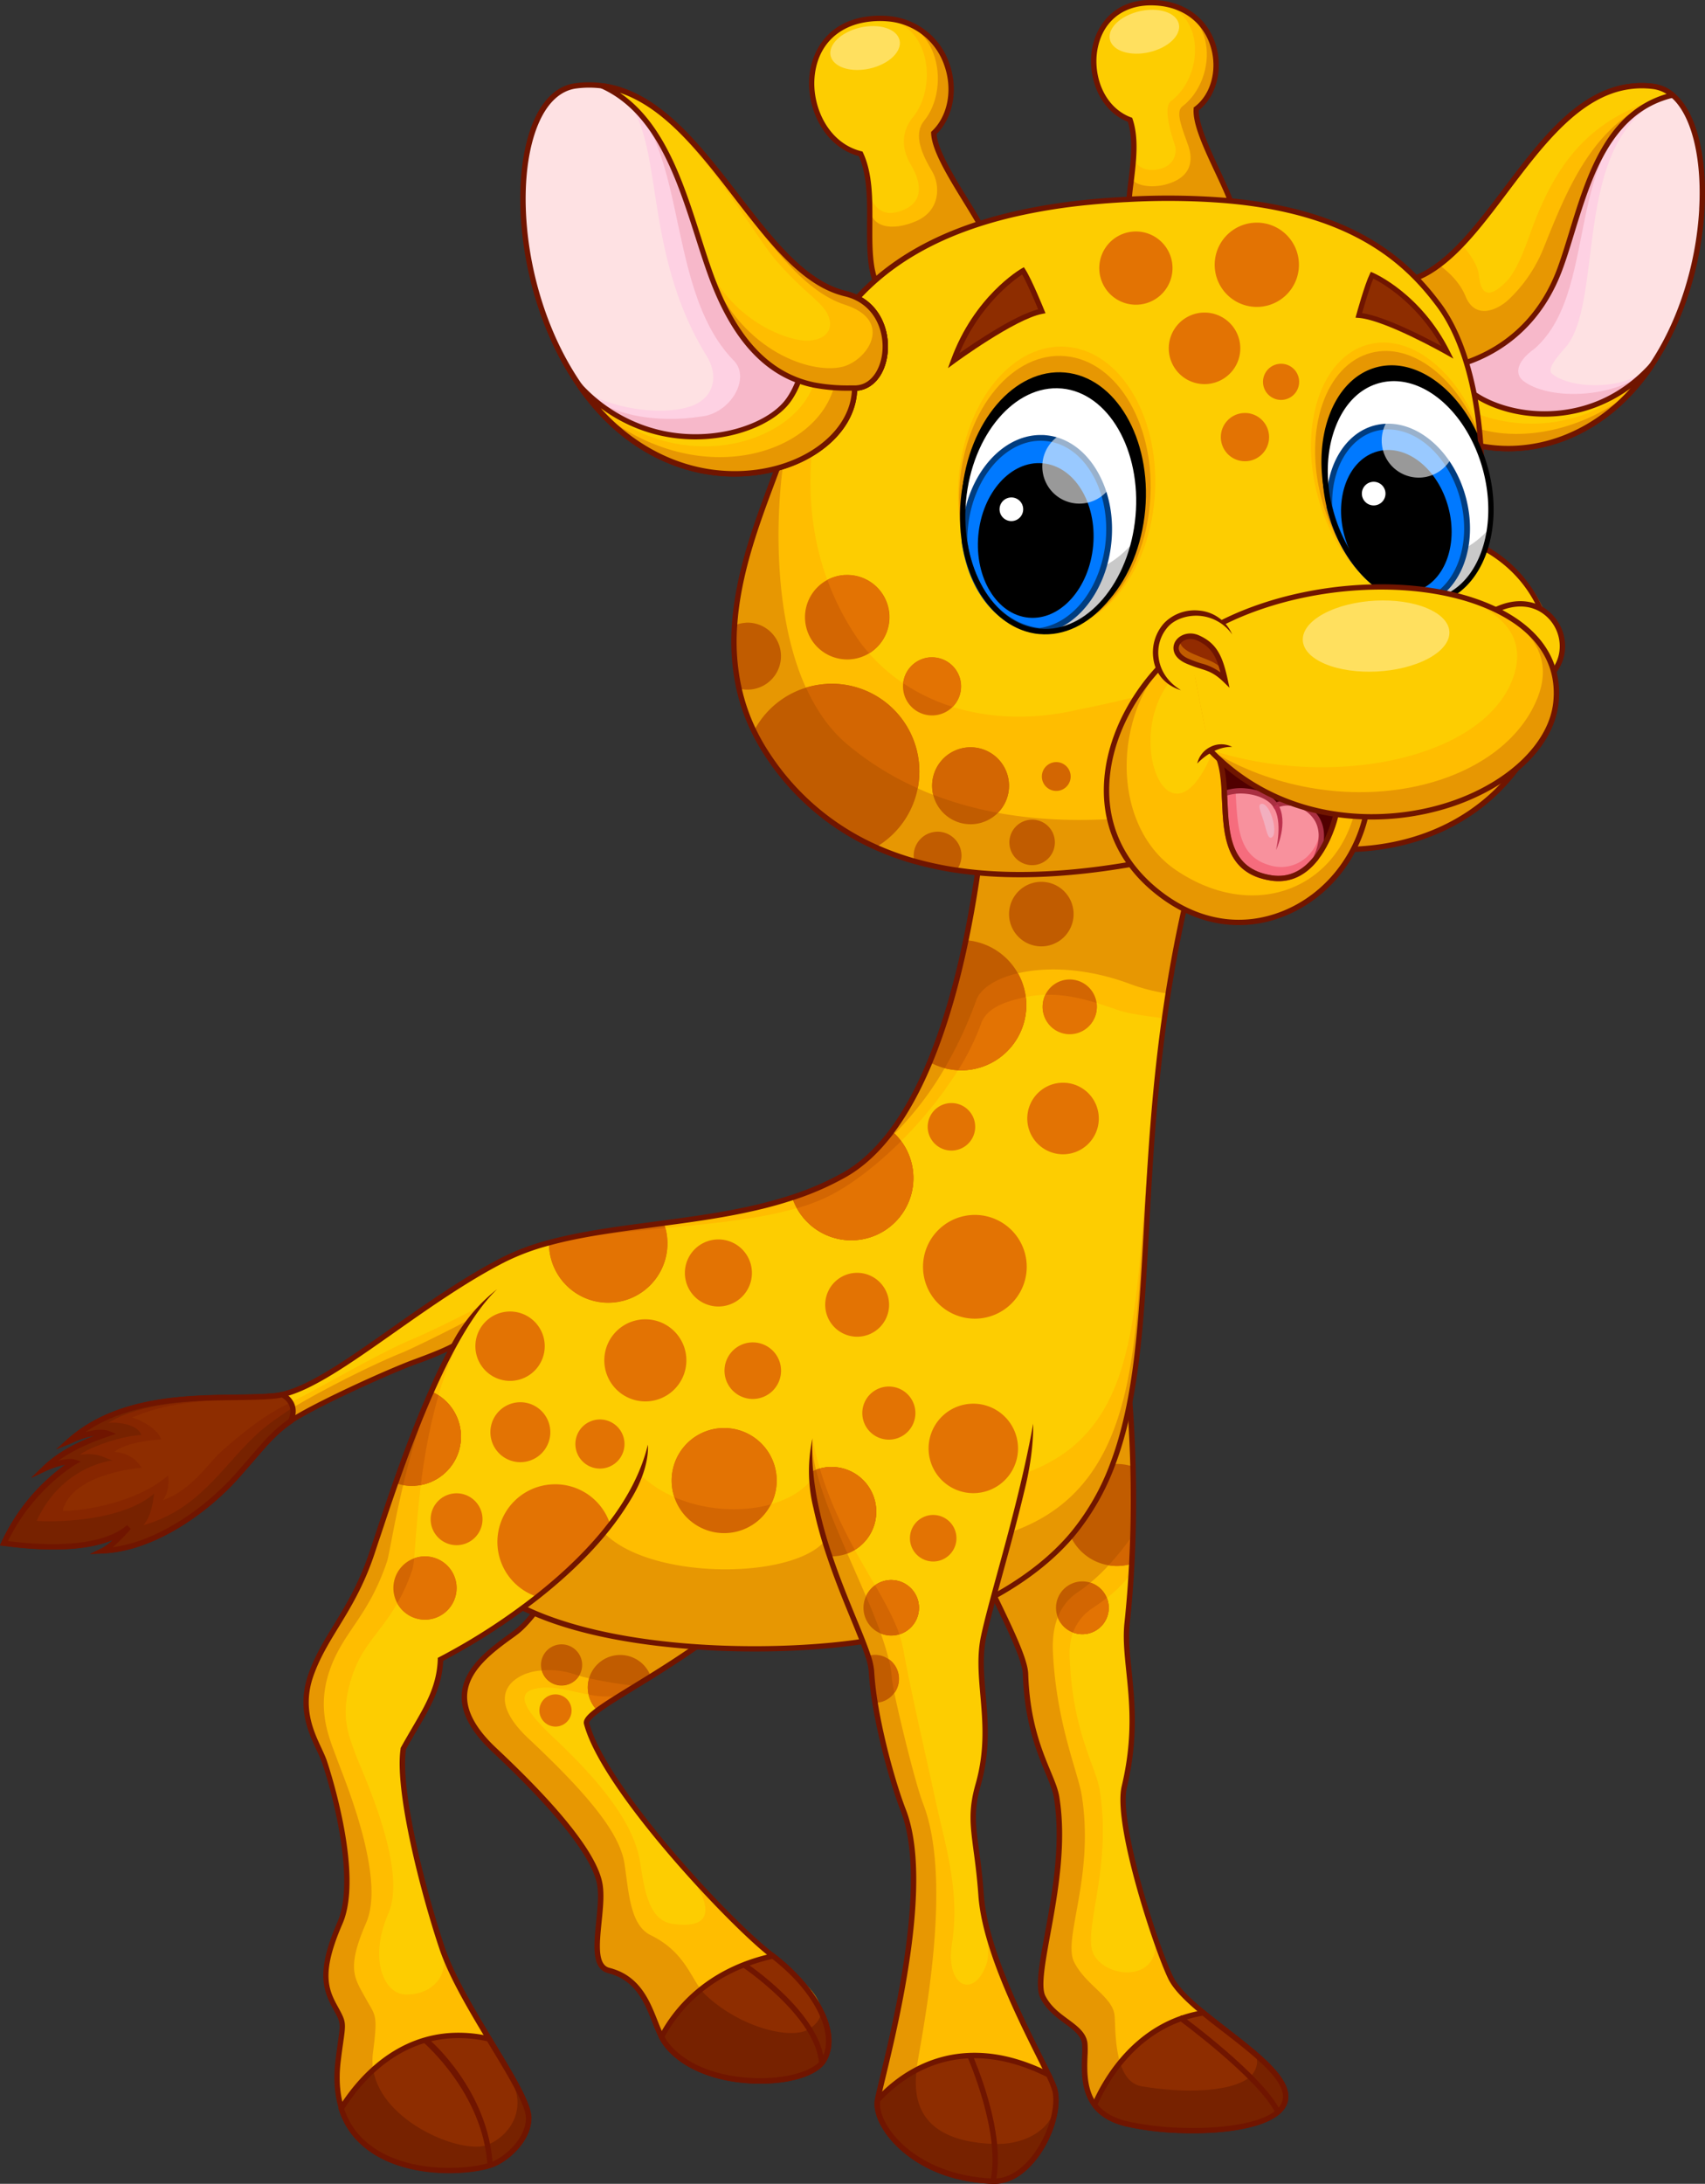 <svg id="Layer_1" data-name="Layer 1" xmlns="http://www.w3.org/2000/svg" width="828.62" height="1060.88"><rect width="100%" height="100%" fill="#333333" stroke="none"/><defs><style>.cls-1{fill:#f7b8ca}.cls-2{fill:#fed1e3}.cls-3{fill:#fee1e3}.cls-4{fill:#701500}.cls-5{fill:#e79702}.cls-6{fill:#ffbd00}.cls-7{fill:#fdcd01}.cls-8{fill:#ffe05f}.cls-9{fill:#c15c00}.cls-10{fill:#d36602}.cls-11{fill:#e37303}.cls-12{fill:#720}.cls-13{fill:#8e2d00}.cls-14{fill:#c9c9c9}.cls-15,.cls-18{fill:#fff}.cls-16{fill:#0079ff}.cls-17{fill:#003d80}.cls-18{opacity:.6}.cls-24{fill:#922b00}</style></defs><g id="giraffe_2" data-name="giraffe 2"><path class="cls-1" d="m2286.39 1047.89-.07-.06a17.8 17.8 0 0 0-9.44-4.19 43.71 43.71 0 0 0-11.61.09c-40.27 5.58-62.81 66.14-94.07 87.82-.56.4-1.12.78-1.7 1.14a41.39 41.39 0 0 1-11.76 5.35c-.25.08-.51.14-.77.2-24.7 6-20.68 36.62-3.9 42.76.47 35.88 67.95 59.73 112.8 11.32a109.32 109.32 0 0 0 10.32-13.08c30.26-44.96 31.46-113.5 10.2-131.35Z" transform="translate(-1473.53 -1001.67)"/><path class="cls-2" d="m2286.39 1047.89-.07-.06c-56.18 16.21-32.93 93.08-66.83 123.07-10.2 7.3-9.34 13.32-5.21 16.12 14.34 10.43 51.46 7.34 63-9.36 29.19-44.93 30.13-112.12 9.11-129.77Z" transform="translate(-1473.53 -1001.67)"/><path class="cls-3" d="m2286.39 1047.89-.07-.06c-49.88 17.08-32.5 97.13-51.19 121.68-1.88 2.47-10.55 10.87-7.33 13.68 9 7.83 38.95 8.7 49.44-5.53 29.23-44.93 30.17-112.12 9.15-129.77Z" transform="translate(-1473.53 -1001.67)"/><path class="cls-4" d="m2287.34 1047-.18-.16a19.15 19.15 0 0 0-10.11-4.48 45.57 45.57 0 0 0-12 .08c-25.05 3.48-43.15 27.46-60.66 50.66-11.27 14.92-21.91 29-34 37.4-.54.38-1.09.75-1.66 1.11a39.7 39.7 0 0 1-11.44 5.19c-.22.07-.43.12-.69.18-11 2.68-17.87 10.59-18.46 21.16-.57 10.35 5.1 20.19 13.6 23.77.84 19.59 21.17 36.12 47.74 38.65 24.5 2.34 49-7.63 67.29-27.35a110.39 110.39 0 0 0 10.38-13.15l.1-.13c30.75-45.6 31.75-114.54 10.09-132.93Zm12 56.33c-1.54 27.19-10.33 54.55-24.11 75.06l-.09.13a107.51 107.51 0 0 1-10.19 12.92c-17.71 19.11-41.45 28.78-65.13 26.53-25.65-2.44-45.17-18.34-45.41-37v-.89l-.85-.31c-7.9-2.89-13.24-11.94-12.72-21.5.26-4.5 2.36-15.32 16.43-18.77a6.76 6.76 0 0 0 .84-.22 42.71 42.71 0 0 0 12.11-5.49 34 34 0 0 0 1.77-1.18c12.4-8.6 23.16-22.86 34.56-38 17.19-22.77 35-46.32 58.94-49.64a42.36 42.36 0 0 1 10-.22l1.27.13a16.56 16.56 0 0 1 8.64 3.81l.18.15c9.89 8.38 15.17 29.24 13.73 54.48Z" transform="translate(-1473.53 -1001.67)"/><path class="cls-5" d="M2183.37 1187.19c-10.19-12.93-11.95-41.39-12.17-55.64-.56.4-1.12.78-1.7 1.14a34.56 34.56 0 0 1-12.53 5.55c-24.7 6-20.68 36.62-3.9 42.76.47 35.88 67.95 59.73 112.8 11.32a109.32 109.32 0 0 0 10.32-13.08c-31.76 35.27-79.53 24.76-92.82 7.95Z" transform="translate(-1473.53 -1001.67)"/><path class="cls-6" d="M2183.37 1187.19c-10.19-12.93-11.95-41.39-12.17-55.64-.56.4-1.12.78-1.7 1.14a34.56 34.56 0 0 1-12.53 5.55c-24.7 6-12.1 26.59 4.68 32.74 1.4 46.87 63.22 54.09 104.22 21.34 4.32-3.46 7.19-8.45 10.32-13.08-31.76 35.27-79.53 24.76-92.82 7.95Z" transform="translate(-1473.53 -1001.67)"/><path class="cls-7" d="M2183.37 1187.19c-10.19-12.93-11.95-41.39-12.17-55.64-.56.4-1.12.78-1.7 1.14a34.56 34.56 0 0 1-12.53 5.55c-24.7 6-12.1 26.59 4.68 32.74 3.75 34.49 74.79 57.3 114.54 8.26-31.76 35.27-79.53 24.76-92.82 7.95Z" transform="translate(-1473.53 -1001.67)"/><path class="cls-4" d="M2217.57 1201.15c-14.13-1.34-27.16-7.14-33.18-14.77-10.18-12.92-11.7-42.66-11.88-54.85v-2.47l-2 1.43c-.54.38-1.09.75-1.67 1.12a33.08 33.08 0 0 1-12.12 5.36c-11 2.68-17.87 10.59-18.46 21.16-.57 10.35 5.1 20.19 13.6 23.77.84 19.59 21.17 36.13 47.74 38.65 24.5 2.34 49-7.64 67.29-27.35a109.9 109.9 0 0 0 10.44-13.23l-2.05-1.61c-20.46 22.64-44.93 24.01-57.71 22.79Zm47.35-9.72c-17.71 19.11-41.45 28.78-65.13 26.53-25.65-2.44-45.17-18.34-45.41-37v-.89l-.85-.31c-7.9-2.89-13.24-11.94-12.72-21.5.26-4.5 2.36-15.32 16.41-18.76a35.16 35.16 0 0 0 12.78-5.5c.39 15.8 2.61 41.62 12.4 54 6.44 8.17 20.17 14.35 35 15.76a70.34 70.34 0 0 0 48.68-13.51c-.44.4-.8.75-1.16 1.18Z" transform="translate(-1473.53 -1001.67)"/><path class="cls-5" d="M2276.88 1043.64a43.71 43.71 0 0 0-11.61.09c-40.27 5.58-62.81 66.14-94.07 87.82-.56.4-1.12.78-1.7 1.14a41.39 41.39 0 0 1-11.76 5.35c-.25.08-.51.14-.77.2-24.7 6-20.68 36.62-3.9 42.76 14.72 3.35 61.12-.7 78.76-49.12 10.76-29.5 17-75 54.56-84l-.07-.06a17.8 17.8 0 0 0-9.44-4.18Z" transform="translate(-1473.53 -1001.67)"/><path class="cls-6" d="M2276.88 1043.64a43.71 43.71 0 0 0-11.61.09c-39.54 5.48-62 64-92.37 86.59 5.31 3.94 10.25 8.9 12.83 15.2 5.09 12.42 16.6 5.93 21.12 1.56a70.46 70.46 0 0 0 16.56-24.17c11.77-29.1 25.41-66.05 63-75l-.07-.06a17.8 17.8 0 0 0-9.46-4.21Z" transform="translate(-1473.53 -1001.67)"/><path class="cls-7" d="M2276.88 1043.64a43.71 43.71 0 0 0-11.61.09c-39.54 5.48-63.37 61.75-81.41 76.71 3.36 3.56 7.94 9.92 8.43 15 1.28 13.36 8.34 7.83 12.87 3.46 6.8-6.58 11.14-22.07 15-31.61 11.77-29.11 28.66-50.41 66.23-59.38l-.07-.06a17.8 17.8 0 0 0-9.44-4.21Z" transform="translate(-1473.53 -1001.67)"/><path class="cls-4" d="m2287.33 1047-.17-.15a19.15 19.15 0 0 0-10.11-4.48 45.57 45.57 0 0 0-12 .08c-25.05 3.48-43.15 27.46-60.66 50.66-11.27 14.92-21.91 29-34 37.4-.54.38-1.09.75-1.66 1.11a39.7 39.7 0 0 1-11.44 5.19c-.22.07-.43.12-.69.18-11 2.68-17.87 10.59-18.46 21.16s5.48 20.82 14.43 24.1h.15a36.38 36.38 0 0 0 4.47.69c19.17 1.83 59.69-6.41 75.81-50.64 2-5.39 3.76-11.23 5.65-17.41 8.43-27.46 18-58.58 48-65.75l1.69-.4-.86-1.51Zm-51.11 67.17c-1.89 6.14-3.67 11.95-5.61 17.28-15.57 42.73-54.63 50.7-73.12 48.94a33.87 33.87 0 0 1-4-.62c-7.86-2.92-13.17-11.94-12.65-21.47.26-4.5 2.36-15.32 16.43-18.77a6.76 6.76 0 0 0 .84-.22 42.71 42.71 0 0 0 12.11-5.49 34 34 0 0 0 1.77-1.18c12.4-8.6 23.16-22.86 34.56-38 17.19-22.77 35-46.32 58.94-49.64a42.55 42.55 0 0 1 11.28-.09 16.25 16.25 0 0 1 6.7 2.4c-29.41 8.69-38.87 39.51-47.25 66.84Z" transform="translate(-1473.53 -1001.67)"/><path class="cls-5" d="M2054.89 1054.59c17.75-13.3 11.53-52-22.5-51.61s-35.15 47.28-9.67 56.92c4.75 14.21-1.16 32.46-.8 47.49.41 16.9 11.68 30.28 30.73 26.66 19.59-3.73 22.58-19.86 20.14-30.65-2.55-11.22-18.88-37.25-17.9-48.81Z" transform="translate(-1473.53 -1001.67)"/><path class="cls-6" d="M2032.39 1003c-34 .44-35.15 47.28-9.67 56.92 2.84 8.47 1.88 18.38.71 28.19.94 3.31 9.12 5.51 17.64 2.9 13.66-4.17 11.43-14.33 10-18.46-2.85-8.2-6.46-16.35-3-19.12 17.71-13.32 18.35-50.89-15.68-50.43Z" transform="translate(-1473.53 -1001.67)"/><path class="cls-7" d="M2032.39 1003c-34 0-35.15 47.28-9.67 56.92 1.78 5.33 2.07 11.22 1.74 17.31-.19 3.59 4.15 8.6 12.81 6.51 6.73-1.63 8.61-7.6 7.17-11.74-2.85-8.2-5.15-18.41-2.06-21 17.75-13.28 16.73-48-9.99-48Z" transform="translate(-1473.53 -1001.67)"/><path class="cls-4" d="M2066.43 1084.46c-4.93-10.53-10.49-22.43-10.28-29.2 8.29-6.58 11.77-19.2 8.47-31-4-14.13-16.24-22.83-32.24-22.62-17.67.22-26.1 12.41-28.09 23.73-2.29 13 3 29.67 17.38 35.48 2.68 8.61 1.45 18.91.25 28.87a127 127 0 0 0-1.3 17.66c.38 15.7 9.71 27.11 23.21 28.4a32.23 32.23 0 0 0 9-.49c8.11-1.55 14.12-5.23 17.87-11 5.45-8.3 4.12-17.63 3.3-21.26-1-4.48-4.18-11.32-7.57-18.57Zm2.15 38.48c-3.34 5.11-8.79 8.42-16.17 9.83a29.74 29.74 0 0 1-8.33.45c-12.32-1.17-20.5-11.32-20.86-25.86a124.41 124.41 0 0 1 1.29-17.29c1.26-10.47 2.55-21.31-.55-30.58l-.2-.59-.58-.21c-13.46-5.1-18.46-20.72-16.32-32.82 2.35-13.34 11.9-21.41 25.55-21.59a41.08 41.08 0 0 1 4.34.18c12.6 1.2 22.08 8.88 25.36 20.55 3.08 11-.21 22.7-8 28.54l-.47.35v.58c-.63 7.35 5 19.42 10.48 31.09 3.33 7.11 6.47 13.83 7.44 18.12 1.52 6.87.44 14.07-2.98 19.25Z" transform="translate(-1473.53 -1001.67)"/><path class="cls-5" d="M1927.38 1066.29c18.31-17.28 6.33-60.18-32-55.33s-33.58 57.84-3.6 65.44c7.18 15.41 2.85 36.76 5.18 53.67 2.63 19 17 32.64 38.07 26.12 21.62-6.72 22.93-25.3 18.79-37.15-4.31-12.33-26.07-39.59-26.44-52.75Z" transform="translate(-1473.53 -1001.67)"/><path class="cls-6" d="M1895.38 1011c-38.16 6-33.58 57.84-3.6 65.44 3.44 7.4 4.41 16.16 4.39 25.15 0 10.71 10.84 12.57 22.57 7.52 12-5.13 11.73-17.55 7.89-24-4.91-8.24-9.31-17.77-4.2-24.51 13.91-16.44 7.7-55.12-27.05-49.6Z" transform="translate(-1473.53 -1001.67)"/><path class="cls-7" d="M1895.38 1011c-38.23 5.57-33.58 57.84-3.6 65.44a50 50 0 0 1 4.1 17.18c.21 2.62 2.8 15.3 15.95 10.36 12.17-4.57 8.35-15.55 4.52-22-4.92-8.25-4.67-16.08.43-22.82 13.91-16.43 8.04-52.48-21.4-48.16Z" transform="translate(-1473.53 -1001.67)"/><path class="cls-8" d="M1888.39 1016c-8.81 3.14-13.46 9.73-10.39 14.7s12.72 6.46 21.54 3.31 13.46-9.74 10.38-14.71-12.72-6.46-21.53-3.3ZM2024.11 1008.08c-8.81 3.15-13.46 9.73-10.38 14.71s12.71 6.45 21.53 3.3 13.46-9.73 10.38-14.71-12.71-6.45-21.53-3.3Z" transform="translate(-1473.53 -1001.67)"/><path class="cls-4" d="M1944.08 1098.59c-6.95-11.3-14.79-24.08-15.37-31.78 8-8 10.59-21.49 6.34-33.88a34.19 34.19 0 0 0-29.78-23.46 45.36 45.36 0 0 0-10 .2c-19.79 2.51-27.69 17.25-28.48 30.21-.92 14.87 7.23 33 24.11 37.63 4.17 9.4 4.1 21.23 4 32.67 0 6.78-.08 13.78.79 20.06 2.24 16.17 12.55 27.46 26.27 28.77a34.44 34.44 0 0 0 13.48-1.58c8.9-2.76 15.18-7.66 18.65-14.56s3.86-16 1-24.26c-1.79-5-6.27-12.29-11.01-20.02Zm7.67 43.1c-3.15 6.25-8.9 10.7-17.1 13.25a32 32 0 0 1-12.46 1.48c-12.48-1.19-21.87-11.61-23.94-26.53-.84-6.11-.8-12.71-.76-19.69.07-12 .14-24.32-4.53-34.35l-.26-.56-.6-.15c-15.93-4-23.62-21.1-22.76-35.1 1-15.43 10.74-25.82 26.21-27.78a43.19 43.19 0 0 1 9.47-.2 31.64 31.64 0 0 1 27.56 21.72c4 11.66 1.55 24.34-6.1 31.56l-.43.4v.58c.24 8.32 8.14 21.19 15.79 33.63 4.67 7.61 9.08 14.79 10.73 19.52 2.67 7.59 2.36 15.9-.82 22.22Z" transform="translate(-1473.53 -1001.67)"/><path class="cls-5" d="m1849.16 1951.89-.44-.33c-19.92-15-81.63-80.56-90.13-112.57-.39-1.5 1.6-3.62 5.3-6.39 5.54-4.11 14.92-9.62 25.91-16.46 24.38-15.17 56.74-36.89 72.82-64.48a75.52 75.52 0 0 0 7.62-17.61 64.53 64.53 0 0 0 1.68-7.78l-3.32-1-8.1-2.5-82.38-25.27c-4.72 24.18-38.08 85.67-54.12 97.31s-41 28.18-10.18 57 49.13 51.64 51.27 65.62-6.68 38.67 4.27 41.44c17.93 4.53 20.38 22 25.7 32.29a24.28 24.28 0 0 0 1.81 3c17.46 24.11 69.26 21.88 77.11 8.23s-5.14-35.49-24.82-50.5Z" transform="translate(-1473.53 -1001.67)"/><path class="cls-6" d="m1849.16 1951.9-.43-.33c-19.93-15-81.64-80.57-90.14-112.58-.39-1.5 1.59-3.62 5.31-6.38.53-.4 1.1-.81 1.7-1.22 1.36-1 2.87-2 4.54-3.05s3.53-2.25 5.5-3.47l.85-.52 1.74-1.09h.1q2.06-1.24 4.25-2.61a201.56 201.56 0 0 1-22.75-3.68c-1.63-.38-3.26-.78-4.86-1.24s-2.9-.84-4.32-1.32a41 41 0 0 0-13.75-1.24 27 27 0 0 0-8.34 1.8c-11.33 4.76-15.08 15.4 1.87 31.31 30.78 28.85 44.45 46.75 46.59 60.73s2.64 29.79 12.78 34.77c15.48 7.6 18.86 19 24.34 26.37a20.75 20.75 0 0 0 2.8 3.17c17.27 15.86 41.72 21.45 49.92 16 3.81-2.52 5.56-5.31 5.63-8.37.21-7.44-9.4-16.43-23.33-27.05Z" transform="translate(-1473.53 -1001.67)"/><path class="cls-7" d="M1758.59 1839c-.39-1.5 1.59-3.62 5.31-6.38l.83-.61c3.31-2.49 2.75-2.1 10-6.58a44.73 44.73 0 0 1-15.17-.56c-8-1.46-15.45-4-23.07-3.27-12.23 1.16-10.73 8.41 6.23 24.33 30.78 28.84 39.9 47.06 42 61s4.56 27.78 15.76 29.33c26.6 3.69 13.11-17.78 7-25-17.06-20.37-42.85-49.57-48.89-72.26Z" transform="translate(-1473.53 -1001.67)"/><path class="cls-9" d="M1775.47 1805.65a15.74 15.74 0 0 0-11.58 26.95c5.54-4.11 14.92-9.62 25.91-16.46a15.73 15.73 0 0 0-14.33-10.49Z" transform="translate(-1473.53 -1001.67)"/><path class="cls-10" d="M1759.2 1820.86a15.69 15.69 0 0 0 4.7 11.75c.53-.4 1.1-.81 1.7-1.22 1.36-1 2.87-2 4.54-3.05s3.53-2.25 5.5-3.47l.85-.52 1.74-1.09h.1l4.25-2.61a201.56 201.56 0 0 1-22.75-3.68 16.89 16.89 0 0 0-.63 3.89Z" transform="translate(-1473.53 -1001.67)"/><path class="cls-11" d="M1759.58 1824.86a15.64 15.64 0 0 0 4.32 7.75l.83-.61c3.31-2.49 2.75-2.1 10-6.58a44.73 44.73 0 0 1-15.15-.56Z" transform="translate(-1473.53 -1001.67)"/><path class="cls-9" d="M1746.82 1800.49a10 10 0 1 0 9.63 10.3 10 10 0 0 0-9.63-10.3Z" transform="translate(-1473.53 -1001.67)"/><path class="cls-10" d="M1736.9 1813.12a10 10 0 0 0 18.07 2.56c-1.45-.4-2.9-.84-4.32-1.32a41 41 0 0 0-13.75-1.24Z" transform="translate(-1473.53 -1001.67)"/><path class="cls-11" d="M1743.76 1824.79a7.82 7.82 0 1 0 7.55 8.08 7.83 7.83 0 0 0-7.55-8.08Z" transform="translate(-1473.53 -1001.67)"/><path class="cls-4" d="m1850 1950.87-.45-.35c-21.13-15.92-81.48-81-89.66-111.86 0-.12-.17-1.3 4.82-5 4-3 10.24-6.81 17.43-11.23q4-2.45 8.38-5.17c27.48-17.1 57.68-38.18 73.27-64.93a77.22 77.22 0 0 0 7.75-17.91 67 67 0 0 0 1.71-7.94l.17-1.12-96.26-29.54-.28 1.42c-4.51 23.11-37.32 84.68-53.61 96.51l-1.34 1c-10.29 7.43-23.1 16.69-24 29.94-.57 8.94 4.33 18.15 15 28.14 31.27 29.31 48.86 51.75 50.87 64.87.75 4.87.1 11.24-.52 17.41-1.2 11.85-2.34 23 5.76 25.09 13.38 3.38 17.72 14.33 21.55 24a83.13 83.13 0 0 0 3.31 7.65 25.55 25.55 0 0 0 1.92 3.15c8.07 11.14 24.61 18.2 44.25 18.86 16.94.56 31-3.75 35-10.75 8.71-15.11-6.07-37.72-25.07-52.24Zm22.89 50.88c-3.45 6-17.19 10-32.69 9.44-18.84-.63-34.63-7.28-42.23-17.78a22.65 22.65 0 0 1-1.72-2.82c-1.13-2.18-2.13-4.72-3.2-7.41-3.86-9.73-8.66-21.83-23.33-25.55-5.92-1.49-4.89-11.6-3.81-22.3.64-6.33 1.31-12.87.51-18.07-2.13-13.9-19.51-36.23-51.67-66.38-9.91-9.29-14.68-18.06-14.17-26.06.77-12 13-20.89 22.88-28l1.34-1c16.31-11.84 48.76-72.24 54.34-96.7l81 24.85 10.34 3.18a60.49 60.49 0 0 1-1.47 6.52 73.65 73.65 0 0 1-7.49 17.3c-15.3 26.27-45.17 47.11-72.38 64l-8.37 5.16c-7.25 4.45-13.51 8.3-17.63 11.36-4.64 3.46-6.32 5.71-5.78 7.77 8.74 32.91 72.32 99.49 90.59 113.26l.45.34c20.8 15.95 31.32 36.94 24.45 48.89Z" transform="translate(-1473.53 -1001.67)"/><path class="cls-12" d="M1849.16 1951.89c-32.71 7.23-47.77 27.13-54.1 39.3a24.28 24.28 0 0 0 1.81 3c17.46 24.11 69.26 21.88 77.11 8.23s-5.14-35.52-24.82-50.53Z" transform="translate(-1473.53 -1001.67)"/><path class="cls-13" d="M1849.16 1951.9c-15.17 3.34-26.55 9.42-35 16.2a20.75 20.75 0 0 0 2.8 3.17c17.27 15.86 41.72 21.45 49.92 16 3.81-2.52 5.56-5.31 5.63-8.37-4.62-9.42-13.07-19.15-23.35-27Z" transform="translate(-1473.53 -1001.67)"/><path class="cls-4" d="m1849.94 1950.86-.47-.37-.6.13c-33.6 7.42-48.86 28.23-55 40l-.31.59.31.61a25.55 25.55 0 0 0 1.92 3.15c8.07 11.14 24.61 18.2 44.25 18.86 16.94.56 31-3.75 35-10.75 8.74-15.08-6.04-37.69-25.1-52.22Zm22.91 50.89c-3.45 6-17.19 10-32.69 9.44-18.84-.63-34.63-7.28-42.23-17.78a22 22 0 0 1-1.4-2.23c6.07-11.36 20.73-30.71 52.32-37.89 20.51 15.84 30.82 36.6 24 48.46Z" transform="translate(-1473.53 -1001.67)"/><path class="cls-4" d="M1835.39 1954.79 1834 1957c.36.24 36 24.13 37.56 47l2.6-.18c-1.7-24.19-37.25-48.03-38.77-49.03Z" transform="translate(-1473.53 -1001.67)"/><path class="cls-5" d="M2058.39 1979.49c-7.14-5.89-13.13-11.55-15.71-16.65-6.91-13.71-27-75.1-22.75-93.14 8.86-37.31-.76-59.56 1.36-79.51 1.07-10 1.79-19.64 2.27-28.87.93-17.5 1-33.5.6-47.18-.53-20.43-1.91-35.74-2.47-43.28l-89.73 40c.43 27.41 39.46 87.82 40 103.95 1.09 33.94 13.33 48.83 15.12 59.94 6.38 39.45-12.27 85.69-6.68 97s19.37 13.79 20.37 22.74c.71 6.3-2.39 20 4.76 29.7 3 4.07 7.8 7.44 15.46 9.23 25.88 6.09 75.49 4.76 77.36-12.26 1.31-12.06-22.68-27.51-39.96-41.67Z" transform="translate(-1473.53 -1001.67)"/><path class="cls-6" d="m2060 1980.77-1.6-1.29c-7.14-5.88-13.13-11.54-15.72-16.65-6.9-13.7-27-75.09-22.74-93.13 8.86-37.31-.76-59.56 1.37-79.51 1-10 1.78-19.64 2.27-28.87.24-4.77.44-9.42.56-14a137.24 137.24 0 0 1-11.78 14.71 93.31 93.31 0 0 1-8.88 8.46 73.27 73.27 0 0 1-6.27 4.71 25.49 25.49 0 0 0-9.62 12.11c-2.74 7-2.51 14.23-2.28 18.28 1.87 33.92 12.11 57 13.91 68.1 6.37 39.45-9.29 69.79-3.7 81.06s18.66 16.88 19.66 25.83c.42 3.78.07 14.6 2.73 23.17 1.76 5.71 4.86 10.4 10.41 11.36 26.2 4.51 50 1.58 54.75-7.05 1.93-3.52 1.77-6.29.05-8.94-3.28-5.07-12.29-9.72-23.12-18.35Z" transform="translate(-1473.53 -1001.67)"/><path class="cls-7" d="M2019.93 1869.7c8.86-37.31-.76-59.56 1.37-79.51 1-10 1.52-15 2-24.23a59.66 59.66 0 0 1-11.89 12c-1.87 1.44-4.05 3-6.68 4.78a24.46 24.46 0 0 0-9.72 12c-2.14 5.79-1.67 11.51-1.46 15.37 1.88 33.91 12.6 49.93 14.4 61 6.38 39.45-9.29 70.21-2.45 80.78 8.19 12.64 36 11.52 28.13-13.18-7.51-23.61-16.54-57.02-13.7-69.01Z" transform="translate(-1473.53 -1001.67)"/><path class="cls-9" d="M2017.14 1712.87a24.77 24.77 0 1 0 6.42 48.45c.93-17.5 1-33.5.6-47.18a24.63 24.63 0 0 0-7.02-1.27Z" transform="translate(-1473.53 -1001.67)"/><path class="cls-10" d="M2015.48 1762.38a24.88 24.88 0 0 0 8.09-1.06c.24-4.77.44-9.42.56-14a137.24 137.24 0 0 1-11.78 14.71 23.2 23.2 0 0 0 3.13.35Z" transform="translate(-1473.53 -1001.67)"/><path class="cls-9" d="M2000 1769.91a12.82 12.82 0 1 0 12.38 13.24 12.82 12.82 0 0 0-12.38-13.24Z" transform="translate(-1473.53 -1001.67)"/><path class="cls-10" d="M2003.47 1770.53a73.27 73.27 0 0 1-6.27 4.71 25.49 25.49 0 0 0-9.62 12.11 12.82 12.82 0 1 0 15.89-16.82Z" transform="translate(-1473.53 -1001.67)"/><path class="cls-11" d="M2004.74 1782.71a24.46 24.46 0 0 0-9.72 12 13 13 0 0 0 4.08.82 12.82 12.82 0 0 0 13.24-12.38 12.64 12.64 0 0 0-.92-5.22c-1.87 1.44-4.05 3.01-6.68 4.78Z" transform="translate(-1473.53 -1001.67)"/><path class="cls-4" d="M2069.81 1986.84c-3.56-2.76-7.24-5.62-10.59-8.37-5.73-4.71-12.65-10.82-15.38-16.22-7.2-14.28-26.76-74.91-22.64-92.25 5.68-23.92 3.8-42 2.29-56.59-.89-8.56-1.66-16-.9-23.09 1-9.37 1.77-19.11 2.28-28.93.81-15.43 1-31.34.59-47.29-.46-17.44-1.53-31.25-2.17-39.5-.12-1.44-.22-2.72-.3-3.83l-.14-1.86-92.21 41.15v.86c.25 15.91 13 42.15 24.22 65.29 8 16.47 15.54 32 15.75 38.67.76 23.4 6.71 37.72 11 48.17 2 4.78 3.55 8.56 4.1 11.94 3.61 22.32-.83 46.56-4.39 66-2.77 15.13-4.77 26.06-2.19 31.28 2.84 5.73 7.63 9.26 11.86 12.39s7.94 5.85 8.4 9.91a47.28 47.28 0 0 1 0 6c-.25 7.08-.58 16.78 5 24.31 3.5 4.76 9 8 16.21 9.73a143 143 0 0 0 26.82 3.25c23.13.78 50.65-3.12 52.13-16.64 1.22-10.35-13.81-22.03-29.74-34.38ZM2097 2021c-1.21 11-25.71 15.12-49.45 14.32a139.93 139.93 0 0 1-26.31-3.18c-6.64-1.55-11.59-4.49-14.71-8.73-5-6.81-4.71-16-4.48-22.68a47.81 47.81 0 0 0 0-6.4c-.58-5.19-4.89-8.36-9.44-11.73-4.19-3.08-8.51-6.28-11.07-11.43-2.2-4.45-.06-16.14 2.41-29.67 3.6-19.67 8.08-44.16 4.4-66.93-.59-3.68-2.21-7.58-4.26-12.52-4.27-10.27-10.11-24.33-10.85-47.25-.23-7.21-7.54-22.28-16-39.72-10.92-22.49-23.26-47.92-23.94-63.35l87.24-38.92c0 .62.1 1.29.16 2 .64 8.22 1.71 22 2.16 39.36.42 15.88.22 31.72-.59 47.08-.51 9.78-1.27 19.47-2.26 28.79-.79 7.42 0 14.93.89 23.64 1.57 15.1 3.35 32.23-2.23 55.72-4.51 19 16.43 81.29 22.85 94 3 5.84 10.13 12.19 16.06 17.07 3.38 2.77 7.07 5.64 10.64 8.41 14.65 11.39 29.78 23.12 28.78 32.12Z" transform="translate(-1473.53 -1001.67)"/><path class="cls-12" d="M2058.39 1979.49c-32.53 5.33-47.83 33.06-52.88 44.69 3 4.07 7.8 7.44 15.46 9.23 25.88 6.09 75.49 4.76 77.36-12.26 1.33-12.05-22.66-27.5-39.94-41.66Z" transform="translate(-1473.53 -1001.67)"/><path class="cls-13" d="m2060 1980.77-1.6-1.29c-18.82 3.09-31.88 13.67-40.49 24.31 1.76 5.71 4.86 10.4 10.41 11.36 26.2 4.51 50 1.58 54.75-7.05 1.93-3.52 1.77-6.29.05-8.94-7.12-6.09-15.64-12.34-23.12-18.39Z" transform="translate(-1473.53 -1001.67)"/><path class="cls-4" d="M2069.81 1986.84c-3.56-2.76-7.24-5.62-10.59-8.37l-.46-.37-.58.1c-33.18 5.44-48.72 33.61-53.87 45.47l-.29.68.44.6c3.5 4.76 9 8 16.21 9.73a143 143 0 0 0 26.82 3.25c23.13.78 50.65-3.12 52.13-16.64 1.15-10.42-13.88-22.1-29.81-34.45ZM2097 2021c-1.21 11-25.71 15.12-49.45 14.32a139.93 139.93 0 0 1-26.31-3.18c-6.33-1.48-11.12-4.22-14.26-8.14 5.24-11.76 20.13-37.78 51-43.13 3.25 2.65 6.77 5.39 10.18 8 14.71 11.4 29.84 23.13 28.84 32.13Z" transform="translate(-1473.53 -1001.67)"/><path class="cls-4" d="m2047.6 1980.62-1.54 2.11c.39.28 39.25 28.83 47.38 45.52l2.34-1.15c-8.4-17.26-46.56-45.3-48.18-46.48Z" transform="translate(-1473.53 -1001.67)"/><path class="cls-5" d="M1942.9 1458.41c-4.4 21.07-10.14 41.45-17.54 59.27-5.26 12.65-11.34 24-18.37 33.44-6.74 9.06-14.36 16.33-23 21.22a138 138 0 0 1-25.47 11.12c-19.87 6.55-41.41 9.66-62.4 12.44-19.7 2.63-38.92 4.95-55.82 9.53a115.4 115.4 0 0 0-22.25 8.31c-41 21-82.09 59.65-107.39 65.43a29.14 29.14 0 0 1-3.72.62c-24.85 2.43-70.26-4.31-99.84 22.08.58-.24 12.75-6.3 19-3.76-7.81 2.7-21.25 7.59-31 17.05.52-.24 10-4.61 14.43-3.2 0 0-21.73 12.42-34.15 39.39 5.42.62 44.29 6.6 60.66-7.82-.46.54-8 9.34-12.53 11.5 27-1.26 53.12-22.78 65.13-36.29 12.19-13.72 16.6-20.25 26.1-26.73 9.31-6.32 38.56-20 55.91-27 5.68-2.29 19.51-6.89 26-11.17-14.85 36.73-31.72 92.65 24.71 125.62 48.65 28.44 148 26.55 186.44 16.7 2.88-.72 5.73-1.52 8.54-2.36 31.93-9.48 59.9-25.33 77.44-45.7l1.51-1.8a118 118 0 0 0 18.93-33.33c28.85-76.16 0-194.93 59.17-351.56l-118.52-4c-1.2 30.14-4.78 66.51-11.97 101Z" transform="translate(-1473.53 -1001.67)"/><path class="cls-6" d="M1968.22 1474.48c-10.21 2.38-17.45 6.91-20 12.41a200.84 200.84 0 0 1-15.6 33.71 155.74 155.74 0 0 1-24.29 31.75 140.6 140.6 0 0 1-33.77 24.86l-.23.11a98.82 98.82 0 0 1-15.67 6.39c-42.32 13.61-109 12.77-140.56 30-40.44 22.11-82.09 59.66-107.39 65.44a30.85 30.85 0 0 1-3.73.62l-1.17.11c-24.81 2.28-60.72.95-79.62 13 .6-.23 13.69-.66 16 5.86-12.38.82-27.2 7.18-29.66 9.61 8.81-1.14 11.24 1.37 15.64 2.78 0 0-24.39 2.35-36.81 29.32 5.42.61 40.81 1.09 57.18-13.33-.47.55-.9 13.28-5.38 15.46 20.68-10.09 30.84-17.78 42.85-31.29 12.19-13.72 16.73-17 26.23-23.46 1-.66 2.16-1.42 3.55-2.27 11.81-7.22 37.16-20.32 52.7-26.58 5.68-2.28 33.46-15.9 39.9-20.19-14.86 36.73 2.72 107.66 58.86 107.66 22.33 22.81 91.34 22.81 107.33 3.61 164.83 22.26 147.13-81.65 156.93-184.69 2.42-25.46 5.14-52.59 9.64-81a93 93 0 0 1-19.11-4.95c-20.52-7.52-39.91-8.21-53.82-4.94Z" transform="translate(-1473.53 -1001.67)"/><path class="cls-7" d="M2006.48 1488.9c-9.74-3-17.5-4.21-24.91-4a58.52 58.52 0 0 0-9.54 1.12c-.83.16-1.65.34-2.48.54-10.21 2.38-16.91 5.86-19.23 12.38a119.71 119.71 0 0 1-11.17 22.62 193.74 193.74 0 0 1-27.66 34.39c-11.29 11.25-23.27 20.53-33.84 26.09a89.46 89.46 0 0 1-16.81 6.53c-18.3 5.28-41.21 7.52-63.91 9.68-20.16 1.89-40.15 3.73-56.59 7.58-8.52 2-16.08 4.51-22.24 7.87-40.44 22.11-82.09 59.66-107.39 65.44a30.85 30.85 0 0 1-3.73.62l-1.17.11c-1.14.1-2.28.2-3.4.28-23.47 1.92-44.75 1.38-64.75 10.18.6-.22 11.93 4 14.22 10.55-12.38.82-20.23 3.65-22.69 6.07 6.88.69 10.86 3.89 13.14 7.72 0 0-33.57 2.4-38.35 20.85 5.42.62 34.91-2.75 51.28-17.16.43 4.68-.12 8.91-2.57 12 13.32-4.21 22.77-18.55 27.87-23.11 13.69-12.23 23.4-18.9 31.28-22.81 1-.47 2-1 3-1.49 17.68-9 43.87-24.4 58.53-30.45 9.5-3.91 36.37-17.3 41.06-20.41-14.86 36.73 13.22 85.07 69.36 85.07a54.93 54.93 0 0 0 17.52 11.78c15 6.49 32.82 7.49 47 3.44 8-2.27 14.78-6.14 19.27-11.52 164.84 22.26 154.15-52.52 164-155.56 2.42-25.46 3.31-40.45 7.81-68.85-6.44-1-17-2-23.31-4.38-3.48-1.18-6.63-2.26-9.6-3.17Z" transform="translate(-1473.53 -1001.67)"/><path class="cls-10" d="M1740.35 1605.43a28.78 28.78 0 1 0 55.82-9.53c-19.7 2.63-38.92 4.95-55.82 9.53Z" transform="translate(-1473.53 -1001.67)"/><path class="cls-11" d="M1740.34 1605.86a28.78 28.78 0 1 0 56.59-7.58c-20.16 1.89-40.15 3.72-56.59 7.58Z" transform="translate(-1473.53 -1001.67)"/><path class="cls-9" d="M1980.14 1430.06a15.68 15.68 0 1 0 15.14 16.2 15.67 15.67 0 0 0-15.14-16.2Z" transform="translate(-1473.53 -1001.67)"/><path class="cls-10" d="M1993.87 1477.5a13.17 13.17 0 1 0 12.71 13.61 13.19 13.19 0 0 0-12.71-13.61Z" transform="translate(-1473.53 -1001.67)"/><path class="cls-11" d="M1981.57 1484.93a13.31 13.31 0 0 0-1.31 5.29 13.17 13.17 0 1 0 26.32.89 13.43 13.43 0 0 0-.1-2.21c-9.74-2.98-17.48-4.21-24.91-3.97Z" transform="translate(-1473.53 -1001.67)"/><path class="cls-9" d="M1942.9 1458.41c-4.4 21.07-10.14 41.45-17.54 59.27a31.64 31.64 0 1 0 17.54-59.27Z" transform="translate(-1473.53 -1001.67)"/><path class="cls-10" d="M1948.22 1486.89a200.84 200.84 0 0 1-15.6 33.71 32.46 32.46 0 0 0 7 1 31.65 31.65 0 0 0 28.64-47.13c-10.26 2.39-17.49 6.92-20.04 12.42Z" transform="translate(-1473.53 -1001.67)"/><path class="cls-11" d="M1969.55 1486.59c-10.21 2.38-16.91 5.86-19.23 12.38a119.71 119.71 0 0 1-11.17 22.62h.43a31.63 31.63 0 0 0 32.45-35.56c-.83.18-1.65.36-2.48.56Z" transform="translate(-1473.53 -1001.67)"/><path class="cls-9" d="M1907 1551.12c-6.74 9.06-14.36 16.33-23 21.22a138 138 0 0 1-25.47 11.12 30.2 30.2 0 1 0 48.42-32.34Z" transform="translate(-1473.53 -1001.67)"/><path class="cls-10" d="M1897.19 1562.34a65.06 65.06 0 0 1-13.15 10c-3.15 1.82-6.4 3.46-9.71 5a147.8 147.8 0 0 1-15.76 6.14 2.5 2.5 0 0 0 .09.25 30.2 30.2 0 1 0 49.67-31.36 138.45 138.45 0 0 1-11.14 9.97Z" transform="translate(-1473.53 -1001.67)"/><path class="cls-11" d="M1877.65 1582.07a89.46 89.46 0 0 1-16.81 6.53 30.19 30.19 0 1 0 50.65-32.62c-11.29 11.25-23.27 20.53-33.84 26.09Z" transform="translate(-1473.53 -1001.67)"/><path class="cls-4" d="M1953.66 1357.37c-1.06 24.7-4 62.24-12 100.77-4.73 22.64-10.61 42.5-17.48 59-5.44 13.1-11.56 24.25-18.2 33.16-6.89 9.24-14.47 16.27-22.55 20.86a136.71 136.71 0 0 1-25.24 11c-19.46 6.41-40.51 9.51-62.16 12.38l-5.14.68c-18.17 2.41-35.34 4.67-50.86 8.88a115 115 0 0 0-22.49 8.41c-18.47 9.43-37.31 22.7-53.92 34.4-21.17 14.91-39.46 27.79-53.17 30.92a26.4 26.4 0 0 1-3.56.59c-5.43.53-12 .62-19 .72-24.56.34-58.2.8-81.61 21.68l-5.45 4.87 6.8-2.68.4-.18a46.28 46.28 0 0 1 11.82-3.89c-8.84 3.4-18.13 8-25.57 15.21l-5.58 5.43 7-3.31a43.15 43.15 0 0 1 9.61-3.15 95.86 95.86 0 0 0-31.06 37.62l-.76 1.64 1.8.2 1.35.16a178.67 178.67 0 0 0 22.61 1.6c12 0 21.79-1.57 29.13-4.67a25.14 25.14 0 0 1-5.38 4.11l-5.78 2.78 6.41-.3c25.71-1.2 51.64-20.54 66-36.73 2.9-3.26 5.37-6.13 7.55-8.66 7-8.11 11.21-13 18.32-17.85 8.93-6.08 37.75-19.67 55.65-26.88 1.3-.52 3-1.17 5-1.9a168.26 168.26 0 0 0 17.89-7.45c-6.88 17.46-14 39.52-13.07 61.25 1.15 26.72 14.52 47.74 39.73 62.47 36.21 21.16 95.62 23.44 119.49 23.44 26.31 0 51.62-2.45 67.77-6.56h.18c2.78-.7 5.59-1.48 8.6-2.38l.28-.09c33.13-9.88 60.75-26.22 77.8-46l.42-.5c.38-.44.75-.88 1.1-1.32a118.53 118.53 0 0 0 19.15-33.69c11.93-31.5 14.06-70.47 16.52-115.59 3.5-64.12 7.86-143.92 42.65-236l.64-1.71-121.63-4.07Zm118 5.27c-34.35 91.7-38.69 171.13-42.17 235-2.45 44.91-4.57 83.7-16.36 114.82a116 116 0 0 1-18.73 33l-1.06 1.28-.42.49c-16.74 19.45-44 35.51-76.66 45.25h-.32l-.15.14c-2.81.83-5.45 1.56-8 2.22h-.19c-15.94 4.09-41.09 6.52-67.28 6.53-50 0-93.06-8.42-118.17-23.09-53.28-31.13-40.9-82.62-24.16-124l1.57-3.91-3.5 2.34c-4.84 3.21-14 6.63-20.69 9.12-2 .74-3.72 1.39-5 1.92-18 7.26-47.09 21-56.15 27.15-7.39 5-11.69 10-18.82 18.3a695.64 695.64 0 0 1-7.53 8.63c-13.15 14.8-36.1 32.28-59.4 35.41a90.58 90.58 0 0 0 8.78-8.91l-1.86-1.82c-7 6.13-19.07 9.25-36 9.25a174.74 174.74 0 0 1-21.87-1.52c12.2-25.14 32.64-37.07 32.85-37.19l2.56-1.46-2.81-.91c-2-.65-5.28-.22-8.22.6 9-6.53 19.32-10.09 24.79-12l3.29-1.14-3.23-1.3c-2.76-1.12-6.78-.9-11.77.58 21.93-15 50-15.35 73-15.66 7-.1 13.64-.19 19.18-.73a31.25 31.25 0 0 0 3.89-.65c14.21-3.24 32.69-16.26 54.09-31.33 16.54-11.65 35.29-24.86 53.61-34.21a112.72 112.72 0 0 1 22-8.21c15.34-4.16 32.42-6.42 50.51-8.81l5.14-.69c21.78-2.88 43-6 62.63-12.49a139.28 139.28 0 0 0 25.72-11.22c8.39-4.78 16.25-12 23.35-21.58 6.76-9.07 13-20.42 18.52-33.71 6.93-16.7 12.86-36.72 17.61-59.51 7.94-38 10.93-75.1 12-99.91Z" transform="translate(-1473.53 -1001.67)"/><path class="cls-5" d="M1683.15 1677.63c-6.59 14.83-12.47 30.5-17.4 44.51-5 14.29-9.06 26.87-11.86 35.07-9.32 27.38-22.91 39.37-29.49 58.73s3.41 32.44 6.6 41.38 17.37 56.35 7.71 78.52-7.77 31.2-2.59 40.66 4.08 6.73 1.69 26c-1.15 9.24-.45 17 1.57 23.45 10.9 34.65 60.51 32.41 73.86 27 7.11-2.87 17.08-12 17.19-22.21.07-7-9.19-21.86-19.32-38.65-8.88-14.72-18.44-30.9-23-44.49-9.72-29.09-21.65-77-18.66-96.43 9.35-16.94 17.51-27.07 18.08-43.37a302.47 302.47 0 0 0 47.13-30.48c12.4-9.78 25.18-21.59 35.45-35 9-11.72 15.21-22.91 18.16-38.73l-73.35-75.49c-12.37 10.69-22.64 28.96-31.77 49.53Z" transform="translate(-1473.53 -1001.67)"/><path class="cls-6" d="M1683.54 1677.81a327.42 327.42 0 0 0-14.07 45.31c-4.59 19.19-6.79 34.05-7.87 37.2-9.32 27.39-21.44 33.87-28 53.22s.5 33.64 3.69 42.59 23.89 57.33 14.24 79.51-5.84 26.71-.65 36.17 6.4 7.79 3.9 27.06a28.49 28.49 0 0 0 .16 8.37c4.34 25.69 43.49 41.24 55.57 36.37 7.1-2.86 14.44-10.08 14.56-20.29.06-6.28-3.09-12.94-11.13-26.52-.91-1.53-1.85-3.09-2.81-4.65-8.87-14.72-18.43-30.9-23-44.49-9.73-29.08-21.65-77-18.67-96.43 9.35-16.94 17.51-27.07 18.08-43.37a302.67 302.67 0 0 0 47.12-30.48c12.41-9.77 25.19-21.58 35.46-35 9-11.71 15.21-22.9 18.15-38.71l-73.34-75.5c-13.59 12.44-23.77 30.65-31.39 49.64Z" transform="translate(-1473.53 -1001.67)"/><path class="cls-7" d="M1714.94 1628.2c-13.77 12.55-22.57 31.51-28.31 51.3a282 282 0 0 0-8.56 43.57c-1.91 15.43-2.62 28.47-3.29 35.62a28.67 28.67 0 0 1-.8 5.33 92 92 0 0 1-7.38 16.52c-8 14-16.74 20.12-21.73 34.75-6.58 19.37-1.88 29.24 1.31 38.18s25.73 55.65 16.07 77.83-2.1 39.3 8.7 39.3c12.88 0 21.72-9.35 17.19-22.94-9.73-29.08-21.65-77-18.67-96.43 9.35-16.94 17.51-27.07 18.08-43.37a302.67 302.67 0 0 0 47.12-30.48c12.41-9.77 25.19-21.58 35.46-35 9-11.71 15.21-22.9 18.15-38.71 0 0-2.8-27.28-22-48.06s-51.34-27.41-51.34-27.41Z" transform="translate(-1473.53 -1001.67)"/><path class="cls-11" d="M1720.33 1638.82a16.85 16.85 0 1 0 17.9 15.72 16.85 16.85 0 0 0-17.9-15.72ZM1725.49 1682.89a14.56 14.56 0 1 0 15.46 13.59 14.57 14.57 0 0 0-15.46-13.59ZM1764.33 1691.26a11.93 11.93 0 1 0 12.67 11.13 11.94 11.94 0 0 0-12.67-11.13Z" transform="translate(-1473.53 -1001.67)"/><path class="cls-9" d="M1683.15 1677.63c-6.59 14.83-12.47 30.5-17.4 44.51a23.64 23.64 0 0 0 9.46 1.29 23.91 23.91 0 0 0 7.94-45.8Z" transform="translate(-1473.53 -1001.67)"/><path class="cls-10" d="M1683.54 1677.81a327.42 327.42 0 0 0-14.07 45.31 24.87 24.87 0 0 0 5.75.31 23.9 23.9 0 0 0 8.32-45.62Z" transform="translate(-1473.53 -1001.67)"/><path class="cls-11" d="M1686.63 1679.5a282 282 0 0 0-8.56 43.57 23.9 23.9 0 0 0 8.56-43.57ZM1694.61 1727.13a12.6 12.6 0 1 0 13.39 11.77 12.61 12.61 0 0 0-13.39-11.77ZM1741.57 1722.78a28 28 0 0 0-6.89 54.6c12.4-9.78 25.18-21.59 35.45-35a28 28 0 0 0-28.56-19.6Z" transform="translate(-1473.53 -1001.67)"/><path class="cls-10" d="M1679.07 1757.79a15.36 15.36 0 1 0 16.33 14.33 15.36 15.36 0 0 0-16.33-14.33Z" transform="translate(-1473.53 -1001.67)"/><path class="cls-11" d="M1679.06 1757.78a15.54 15.54 0 0 0-4.28.91 28.67 28.67 0 0 1-.8 5.33 92 92 0 0 1-7.38 16.52 15.37 15.37 0 1 0 12.46-22.76Z" transform="translate(-1473.53 -1001.67)"/><path class="cls-4" d="M1769.1 1741.62c-9 11.72-20.86 23.4-35.23 34.74a304.38 304.38 0 0 1-46.9 30.33l-.69.35v.78c-.45 12.71-5.77 21.81-12.5 33.32-1.75 3-3.55 6.07-5.42 9.46l-.12.2v.23c-3.14 20.51 9.81 70.41 18.72 97 4.47 13.4 13.48 28.81 23.09 44.75l1.76 2.92c9 14.83 17.44 28.85 17.38 35-.1 9.45-9.57 18.27-16.37 21-8.14 3.28-32.31 5.81-51.28-3.16-10.6-5-17.62-12.77-20.85-23.06-2.08-6.63-2.59-14.33-1.52-22.9.44-3.58.84-6.41 1.16-8.68 1.4-9.87 1.35-10.19-2.56-17.31l-.44-.81c-4.61-8.4-7.33-16.64 2.63-39.52 10.9-25-7.48-78.95-7.67-79.48-.66-1.85-1.6-3.85-2.59-6-3.84-8.24-9.11-19.53-4-34.52 3-8.72 7.46-16.07 12.22-23.86 5.7-9.32 12.17-19.88 17.28-34.88.95-2.79 2-6.09 3.27-9.78 2.35-7.07 5.27-15.86 8.58-25.28 6.07-17.25 11.75-31.78 17.36-44.41 10.55-23.76 20.84-40.57 30.6-50a82.49 82.49 0 0 0-19.64 22.3 243.32 243.32 0 0 0-13.34 26.6c-5.64 12.7-11.34 27.29-17.44 44.61-3.32 9.44-6.24 18.24-8.59 25.32-1.23 3.68-2.32 7-3.27 9.76-5 14.73-11.4 25.16-17 34.36-4.84 7.91-9.41 15.38-12.47 24.37-5.43 16 .09 27.83 4.12 36.48 1 2.07 1.88 4 2.49 5.75 4 11.07 16.85 56.67 7.74 77.57-9.47 21.75-8.2 31.47-2.53 41.81l.45.82c3.56 6.49 3.56 6.49 2.26 15.68-.32 2.29-.73 5.13-1.17 8.73-1.11 8.93-.57 17 1.62 24 3.46 11 10.94 19.3 22.23 24.64 12.09 5.72 26.25 6.92 37.36 6.2 7-.46 12.72-1.66 16-3 7.19-2.9 17.89-12.35 18-23.41.07-6.93-8.18-20.6-17.74-36.42l-1.76-2.92c-9.54-15.8-18.47-31.08-22.86-44.22-8.8-26.31-21.59-75.4-18.65-95.6 1.82-3.28 3.57-6.29 5.28-9.19 6.78-11.6 12.17-20.81 12.82-33.78a311.47 311.47 0 0 0 46.66-30.27c14.55-11.47 26.55-23.31 35.68-35.2a139.25 139.25 0 0 0 9.27-13.68c9.13-15.23 7.86-25.84 7.86-25.84-3.09 12.7-9.54 25.48-19.29 38.1Z" transform="translate(-1473.53 -1001.67)"/><path class="cls-12" d="M1639.38 2026c10.9 34.65 60.51 32.41 73.86 27 7.11-2.87 17.08-12 17.19-22.21.07-7-9.19-21.86-19.32-38.65-39.67-8.98-62.98 19.86-71.73 33.86Z" transform="translate(-1473.53 -1001.67)"/><path class="cls-13" d="M1711.1 1992.15c-25.15-5.71-43.73 3.8-56.19 15.09 4.34 25.69 43.49 41.24 55.57 36.37 7.1-2.86 14.44-10.08 14.56-20.29.06-6.28-3.09-12.94-11.13-26.52-.91-1.53-1.85-3.09-2.81-4.65Z" transform="translate(-1473.53 -1001.67)"/><path class="cls-4" d="m1711.94 1991-.54-.12a66.24 66.24 0 0 0-19-1.61c-28.69 1.86-46.24 23.36-54.14 36l-.32.51.18.57c7.89 25.09 36 32.39 59.68 30.85 6.41-.41 12.21-1.5 15.91-3 7.19-2.9 17.89-12.35 18-23.41.07-6.93-8.18-20.6-17.74-36.42Zm.82 60.8c-3.41 1.37-9 2.42-15.11 2.81-22.51 1.46-49.15-5.27-56.84-28.46 7.79-12.29 24.63-32.52 51.78-34.28a63.59 63.59 0 0 1 17.69 1.43l1.47 2.44c9 14.83 17.44 28.85 17.38 35-.13 9.49-9.57 18.31-16.37 21.06Z" transform="translate(-1473.53 -1001.67)"/><path class="cls-4" d="m1682.73 1993-3.53.75c.27.24 29.18 24.94 31.2 59.88l2.6-.15c-2.08-36.04-30-60.23-30.27-60.48Z" transform="translate(-1473.53 -1001.67)"/><path class="cls-5" d="M1983.11 2009.54c-8.49-17.88-30.68-57.84-32.75-87.4-2-28.14-6.66-35.26-1.47-53.52 8.38-29.5-1.91-50.93 2.72-72.23s16.82-62.94 24-103.13l-107.21 7.28c-.28 5.42-1.42 10.83-.9 16.28.26 2.83.62 5.64 1.06 8.43.47 3 1 5.9 1.64 8.8a213.17 213.17 0 0 0 6.6 23.68c6.75 20.12 15.09 37.5 18.6 48.35a31 31 0 0 1 1.67 7.36 149.71 149.71 0 0 0 1.75 15.44c3.11 19.23 9.38 41 13.74 52.22 15.4 39.61-9.34 124-12.53 140.67-2.3 12 17.12 38.12 56.06 39.42 18.8.64 33.25-28.88 30.16-43.83a43.62 43.62 0 0 0-3.14-7.82Z" transform="translate(-1473.53 -1001.67)"/><path class="cls-6" d="M1986.29 2017.4a46.11 46.11 0 0 0-3.17-7.86c-8.5-17.88-30.69-57.84-32.76-87.4-2-28.14-6.66-35.26-1.47-53.52 8.38-29.49-1.91-50.93 2.72-72.23s16.82-62.94 24-103.13l-107.21 7.27c-.37 4.29.3 9.42 1.69 15.13 2.88 11.84 8.89 26.18 15.24 40.7 3.05 7 6.17 14 9.06 20.75 2.68 6.28 5.16 12.38 7.19 18.09a127.56 127.56 0 0 1 3.84 12.46 51.64 51.64 0 0 1 1.52 9.57 66.52 66.52 0 0 0 1.23 6.88c2.94 14.16 10.48 44.75 14 53.8 15.39 39.61-1.68 116.48-3.17 128.77v.49c-1.42 12.39-.8 34.72 37.63 36 16.83.56 29.77-8.56 30.08-21.21v-.15a18.6 18.6 0 0 0-.23-3.38c-.06-.34-.13-.69-.19-1.03Z" transform="translate(-1473.53 -1001.67)"/><path class="cls-7" d="M1975.65 1693.26s-24.68-13.1-53.61-9.69-53.6 17-53.6 17a147 147 0 0 0 3.53 14.53c4.43 15 10.71 28 17 39.51 3.36 6.1 6.72 11.81 9.82 17.21 4.94 8.58 9.23 16.4 11.8 23.83a50.32 50.32 0 0 1 1.89 7.11c4 22.06 11 51.57 15 70.35 5 23.69 12.87 46.4 8.69 72.78-3.34 20.93 10.75 27.21 16.82 9.78 2.39-6.84-1.31-19.46-2.67-33.49-2.32-24-6.66-35.26-1.47-53.52 8.38-29.49-1.91-50.93 2.72-72.23s16.86-62.98 24.08-103.17Z" transform="translate(-1473.53 -1001.67)"/><path class="cls-9" d="M1878.41 1714.32a21.44 21.44 0 0 0-10.87 2.5c.26 2.83.62 5.64 1.06 8.43.47 3 1 5.9 1.64 8.8a213.17 213.17 0 0 0 6.6 23.68h.12a21.72 21.72 0 1 0 1.45-43.42Z" transform="translate(-1473.53 -1001.67)"/><path class="cls-10" d="M1878.41 1714.32a21.7 21.7 0 0 0-8.28 1.34c2.88 11.84 8.89 26.18 15.24 40.7a21.73 21.73 0 0 0-7-42Z" transform="translate(-1473.53 -1001.67)"/><path class="cls-11" d="M1878.41 1714.32a22.12 22.12 0 0 0-6.44.74c4.43 15 10.71 28 17 39.51a21.72 21.72 0 0 0-10.6-40.25ZM1905.94 1675.24a12.9 12.9 0 1 0 12.46 13.33 12.9 12.9 0 0 0-12.46-13.33ZM1947.27 1683.58a21.73 21.73 0 1 0 21 22.44 21.73 21.73 0 0 0-21-22.44ZM1927.44 1737.63a11.3 11.3 0 1 0 10.91 11.67 11.3 11.3 0 0 0-10.91-11.67Z" transform="translate(-1473.53 -1001.67)"/><path class="cls-9" d="M1907.13 1769.25a13.48 13.48 0 1 0 13 13.92 13.48 13.48 0 0 0-13-13.92Z" transform="translate(-1473.53 -1001.67)"/><path class="cls-10" d="M1907.13 1769.25a13.46 13.46 0 0 0-12.7 7.86c2.68 6.28 5.16 12.38 7.19 18.09a13 13 0 0 0 4.6 1 13.47 13.47 0 1 0 .91-26.93Z" transform="translate(-1473.53 -1001.67)"/><path class="cls-11" d="M1907.13 1769.25a13.36 13.36 0 0 0-8.3 2.53c4.94 8.58 9.23 16.4 11.8 23.83a13.48 13.48 0 0 0-3.5-26.36Z" transform="translate(-1473.53 -1001.67)"/><path class="cls-9" d="M1899.2 1805.59a11.7 11.7 0 0 0-3.76.49 31 31 0 0 1 1.67 7.36 149.71 149.71 0 0 0 1.75 15.44 11.65 11.65 0 0 0 .34-23.29Z" transform="translate(-1473.53 -1001.67)"/><path class="cls-10" d="M1905.46 1807.66a51.64 51.64 0 0 1 1.52 9.57 66.52 66.52 0 0 0 1.23 6.88 11.53 11.53 0 0 0 2.24-6.49 11.66 11.66 0 0 0-4.99-9.96Z" transform="translate(-1473.53 -1001.67)"/><path class="cls-4" d="M1984.29 2009c-1.31-2.74-2.9-6-4.75-9.66-9.78-19.64-26.15-52.49-27.88-77.27-.66-9.23-1.62-16.34-2.38-22-1.6-11.84-2.56-19 .86-31 4.81-16.9 3.54-31.4 2.43-44.19-.85-9.8-1.65-19 .31-28.12 1.66-7.65 4.48-17.93 7.74-29.83 3.6-13.16 7.8-28.32 11.5-44.14 4.05-17.4 3.53-29.44 3.53-29.44-4.61 25.64-11.78 51.84-17.55 72.89-3.27 11.94-6.09 22.25-7.76 30-2.06 9.46-1.24 18.91-.37 28.91 1.15 13.18 2.34 26.81-2.33 43.24-3.58 12.56-2.58 19.91-1 32.09.77 5.68 1.72 12.74 2.37 21.89 1.77 25.29 18.28 58.43 28.15 78.24 1.84 3.7 3.43 6.89 4.72 9.62a46.41 46.41 0 0 1 3.08 7.56c1.84 8.89-2.91 23.19-10.81 32.56-3.86 4.58-10.12 10-18 9.71-20.21-.67-38.39-8.73-48.63-21.54-4.64-5.81-7-12.07-6.19-16.34v-.13c.49-2.53 1.47-6.64 2.72-11.83 6.86-28.58 22.92-95.52 9.73-129.46-4.49-11.56-10.63-33.12-13.67-52a150.85 150.85 0 0 1-1.74-15.32 31.71 31.71 0 0 0-1.73-7.68c-1.57-4.84-4.06-10.92-7-18-3.69-9-7.89-19.21-11.64-30.4a213.25 213.25 0 0 1-6.57-23.55c-.6-2.77-1.15-5.7-1.62-8.72-.45-2.87-.81-5.68-1.05-8.35a110.64 110.64 0 0 1-.4-16.16 74.75 74.75 0 0 0 .52 33.78 213.38 213.38 0 0 0 6.65 23.83c3.78 11.28 8 21.52 11.7 30.56 2.87 7 5.35 13 6.89 17.78a29.27 29.27 0 0 1 1.6 7 156.37 156.37 0 0 0 1.77 15.58c3.08 19 9.28 40.79 13.82 52.48 12.89 33.18-3 99.56-9.84 127.91-1.27 5.29-2.27 9.47-2.76 12v.14c-.91 5.06 1.6 11.91 6.74 18.35s20.37 21.51 50.59 22.52c9 .3 15.88-5.62 20.11-10.64 8.49-10.07 13.38-25 11.37-34.76-.26-1.48-1.24-3.92-3.23-8.11Z" transform="translate(-1473.53 -1001.67)"/><path class="cls-12" d="M1983.11 2009.54c-42.47-21.29-70.25-1.49-83 12.23-2.3 12 17.12 38.12 56.06 39.42 18.8.64 33.25-28.88 30.16-43.83a43.62 43.62 0 0 0-3.22-7.82Z" transform="translate(-1473.53 -1001.67)"/><path class="cls-13" d="M1986.29 2017.4a46.11 46.11 0 0 0-3.17-7.86c-27.62-13.85-49-10.31-64.13-2.37-1.42 12.39-.8 34.72 37.63 36 16.83.56 29.77-8.56 30.08-21.21v-.15a24.37 24.37 0 0 0-.23-3.38c-.05-.34-.12-.69-.18-1.03Z" transform="translate(-1473.53 -1001.67)"/><path class="cls-4" d="m1984.29 2009-.19-.4-.4-.2c-11.8-5.92-23.34-9.1-34.32-9.47-23.87-.8-40.51 11.51-50.27 22l-.33.4v.39c-.91 5.06 1.6 11.91 6.74 18.35s20.37 21.51 50.59 22.52c9 .3 15.88-5.62 20.11-10.64 8.49-10.07 13.38-25 11.37-34.76-.33-1.56-1.31-4-3.3-8.19Zm-10.09 41.24c-3.86 4.58-10.12 10-18 9.71-20.21-.67-38.39-8.73-48.63-21.54-4.52-5.67-6.9-11.77-6.25-16 9.43-10 25.33-21.61 48-20.85 10.47.35 21.52 3.37 32.84 9a43.8 43.8 0 0 1 2.88 7.16c1.81 8.83-2.94 23.13-10.84 32.5Z" transform="translate(-1473.53 -1001.67)"/><path class="cls-4" d="M1943.92 2001.4c.16.37 16.13 36.93 10.94 59.55l2.54.58c5.38-23.45-10.42-59.65-11.1-61.19Z" transform="translate(-1473.53 -1001.67)"/><path class="cls-11" d="M1990.74 1527.66a17.38 17.38 0 1 0 16.79 17.95 17.38 17.38 0 0 0-16.79-17.95ZM1936.31 1537.53a11.54 11.54 0 1 0 11.15 11.91 11.53 11.53 0 0 0-11.15-11.91ZM1948.16 1591.88a25.2 25.2 0 1 0 24.34 26 25.21 25.21 0 0 0-24.34-26ZM1890.61 1620a15.52 15.52 0 1 0 15 16 15.53 15.53 0 0 0-15-16ZM1823.21 1603.78a16.29 16.29 0 1 0 15.74 16.83 16.29 16.29 0 0 0-15.74-16.83ZM1787.83 1642.59a19.94 19.94 0 1 0 19.26 20.59 19.93 19.93 0 0 0-19.26-20.59ZM1839.84 1653.8a13.74 13.74 0 1 0 13.27 14.19 13.75 13.75 0 0 0-13.27-14.19Z" transform="translate(-1473.53 -1001.67)"/><path class="cls-10" d="M1826.33 1695.4a25.53 25.53 0 1 0 24.66 26.37 25.53 25.53 0 0 0-24.66-26.37Z" transform="translate(-1473.53 -1001.67)"/><path class="cls-11" d="M1826.33 1695.41a25.5 25.5 0 0 0-25.06 33.59c15 6.49 32.82 7.49 47 3.44a25.53 25.53 0 0 0-21.94-37Z" transform="translate(-1473.53 -1001.67)"/><path class="cls-5" d="M2189.92 1265.43c6.55-22.14 6.21-84.36-17.15-115.65-16.64-22.29-42.63-45.59-104-50.77a351.91 351.91 0 0 0-47.5-.5c-1.82.08-3.67.19-5.53.31q-6.45.4-12.55 1a285.4 285.4 0 0 0-34.64 5.38c-86.85 19.26-100.62 72.83-111.4 107.26-7.78 24.91-24.35 58.13-26.65 93a107 107 0 0 0 2.18 30.68 93.8 93.8 0 0 0 7.23 20.65 99.89 99.89 0 0 0 6.94 12c13 19.36 30.15 34.5 52.35 44.41a138.06 138.06 0 0 0 18.68 6.75 165.92 165.92 0 0 0 20.53 4.38c37 5.51 83.85.78 142.76-16.62 138.07 39.07 188.32-105.97 108.75-142.28Z" transform="translate(-1473.53 -1001.67)"/><path class="cls-6" d="M2196 1268.52a6.35 6.35 0 0 0-.77-.41c-1.71-.95-3.48-1.84-5.33-2.69 3.06-10.32 4.61-29.37 3-49.93 0-.56-.1-1.14-.15-1.71-1.95-23-7.87-47.71-20-64-16.65-22.29-42.64-45.59-104-50.77a355.11 355.11 0 0 0-47.49-.5c-1.83.08-3.68.18-5.54.31-4.31.28-8.49.6-12.56 1a285.75 285.75 0 0 0-34.63 5.39c-86.85 19.26-100.62 72.82-111.4 107.26-5 16-11.66 79.89 8.07 123.27 4.9 10.8 11.45 20.32 20 27.53a145.52 145.52 0 0 0 34.28 21.35q3.72 1.7 7.49 3.13a173.43 173.43 0 0 0 31.44 8.79c51 9.38 102-2.52 125.84-9.55 134.45 37.94 182.65-78.73 111.75-118.47Z" transform="translate(-1473.53 -1001.67)"/><path class="cls-7" d="M2196 1268.52a6.35 6.35 0 0 0-.77-.41c-1.71-.95-3.48-1.84-5.33-2.69 3.06-10.32 4.61-29.37 3-49.93 0-.56-.1-1.14-.15-1.71-1.95-23-7.87-47.71-20-64-16.65-22.29-42.64-45.59-104-50.77a355.11 355.11 0 0 0-47.49-.5c-1.83.08-3.68.18-5.54.31-4.31.28-8.49.6-12.56 1a285.75 285.75 0 0 0-34.63 5.39c-37.2 8.25-61 22.8-76.88 39.44-22.74 43.38-32.47 93.92-16.06 138.76a128.72 128.72 0 0 0 16.05 30.47c1.36 1.82 2.8 3.54 4.28 5.2a85.91 85.91 0 0 0 16.51 14.47 91.85 91.85 0 0 0 24.06 11.5c19.08 6 40.26 6.19 60.73 1.42 35.42-7 62.54-15.58 95.13-26 36.5-11.73 70.41 3.85 104.3-6.58 13.64-3.58 37.48-5.38 17.49-30.85a69 69 0 0 0-18.14-14.52Z" transform="translate(-1473.53 -1001.67)"/><path class="cls-6" d="M2192.9 1212.82c0-.58-.09-1.17-.15-1.76-10.8-29.15-33.84-47.56-54.36-42-22.59 6-33.61 38.79-24.59 73.12s34.65 57.25 57.24 51.19l.25-.06c11.22-3.12 19.56-12.83 24-26-1.75-1-3.56-1.89-5.46-2.77 3.1-10.76 4.69-30.45 3.07-51.72Z" transform="translate(-1473.53 -1001.67)"/><path class="cls-5" d="M2193 1215.49c0-.56-.1-1.14-.15-1.71-10.56-28.2-33.06-46-53.1-40.67-22.07 5.85-32.84 37.51-24 70.73s33.85 55.37 55.92 49.52l.24-.07c11-3 19.11-12.41 23.41-25.18-1.71-.95-3.48-1.84-5.33-2.69 3.01-10.32 4.54-29.37 3.01-49.93Z" transform="translate(-1473.53 -1001.67)"/><path d="M2189.92 1265.42c3.06-10.32 4.61-29.37 3-49.93-10.41-25-31.41-40.44-50.37-35.41-21.55 5.71-32.31 35.65-24 66.87 8.19 30.86 31.94 51.4 53.29 46.34.25 0 .49-.12.73-.18 11-2.92 19.16-12.12 23.45-24.59a6.35 6.35 0 0 0-.77-.41c-1.71-.95-3.48-1.84-5.33-2.69Z" transform="translate(-1473.53 -1001.67)"/><path class="cls-11" d="M2057.93 1153.54a17.38 17.38 0 1 0 18.35 16.35 17.39 17.39 0 0 0-18.35-16.35ZM2024.54 1114.15a17.79 17.79 0 1 0 18.79 16.74 17.79 17.79 0 0 0-18.79-16.74ZM2083.15 1109.86a20.47 20.47 0 1 0 21.62 19.25 20.46 20.46 0 0 0-21.62-19.25ZM2077.89 1202.32a11.72 11.72 0 1 0 12.38 11 11.71 11.71 0 0 0-12.38-11ZM2095.61 1178.4a8.78 8.78 0 1 0 9.28 8.26 8.77 8.77 0 0 0-9.28-8.26Z" transform="translate(-1473.53 -1001.67)"/><path class="cls-9" d="M1875.27 1333.93a42.59 42.59 0 0 0-35.35 22.89 99.89 99.89 0 0 0 6.94 12c13 19.36 30.15 34.5 52.35 44.41a42.61 42.61 0 0 0-23.94-79.34Z" transform="translate(-1473.53 -1001.67)"/><path class="cls-10" d="M1875.27 1333.93a43.63 43.63 0 0 0-10 1.8c4.9 10.8 11.45 20.32 20 27.53a145.52 145.52 0 0 0 34.28 21.35 42 42 0 0 0 .72-10.62 42.62 42.62 0 0 0-45-40.06ZM1884.09 1281a20.53 20.53 0 1 0 21.69 19.31 20.52 20.52 0 0 0-21.69-19.31Z" transform="translate(-1473.53 -1001.67)"/><path class="cls-11" d="M1884.09 1281a20.6 20.6 0 0 0-8.47 2.38 128.72 128.72 0 0 0 16.05 30.47c1.36 1.82 2.8 3.54 4.28 5.2a20.54 20.54 0 0 0-11.86-38Z" transform="translate(-1473.53 -1001.67)"/><path class="cls-9" d="M1836 1304.21a16.11 16.11 0 0 0-5.45 1.28 107 107 0 0 0 2.18 30.68 16.27 16.27 0 1 0 3.27-32Z" transform="translate(-1473.53 -1001.67)"/><path class="cls-10" d="M1925.69 1321a14.12 14.12 0 1 0 14.91 13.28 14.13 14.13 0 0 0-14.91-13.28Z" transform="translate(-1473.53 -1001.67)"/><path class="cls-11" d="M1925.69 1321a14.16 14.16 0 0 0-13.23 12.55 91.85 91.85 0 0 0 24.06 11.5 14.12 14.12 0 0 0-10.83-24Z" transform="translate(-1473.53 -1001.67)"/><path class="cls-9" d="M1944.15 1364.73a18.69 18.69 0 1 0 19.73 17.57 18.69 18.69 0 0 0-19.73-17.57Z" transform="translate(-1473.53 -1001.67)"/><path class="cls-10" d="M1944.14 1364.74a18.67 18.67 0 0 0-17.57 19.72 20.57 20.57 0 0 0 .48 3.28 173.43 173.43 0 0 0 31.44 8.79 18.67 18.67 0 0 0-14.35-31.79Z" transform="translate(-1473.53 -1001.67)"/><path class="cls-9" d="M1928.53 1405.73a11.62 11.62 0 0 0-10.93 12.27 13.33 13.33 0 0 0 .29 2 165.92 165.92 0 0 0 20.53 4.38 11.63 11.63 0 0 0-9.9-18.67ZM1974.49 1399.88a11.05 11.05 0 1 0 11.68 10.4 11 11 0 0 0-11.68-10.4Z" transform="translate(-1473.53 -1001.67)"/><path class="cls-10" d="M1986.42 1371.91a7 7 0 1 0 7.44 6.62 7 7 0 0 0-7.44-6.62Z" transform="translate(-1473.53 -1001.67)"/><path class="cls-4" d="M2191.47 1264.71c6.65-24.38 5.07-85.27-17.66-115.71-15.46-20.71-41-45.23-102.09-51l-2.83-.25a357.47 357.47 0 0 0-47.67-.5c-1.83.08-3.69.19-5.55.31-4.33.27-8.57.61-12.6 1a291.54 291.54 0 0 0-34.8 5.4c-84.64 18.77-100.65 70.41-111.24 104.58l-1.11 3.57c-2.13 6.82-4.94 14.31-7.92 22.25-8 21.37-17.11 45.6-18.79 71.09a108.76 108.76 0 0 0 2.21 31 95.26 95.26 0 0 0 7.33 20.94 101.14 101.14 0 0 0 7 12.2 123.7 123.7 0 0 0 52.89 44.86 137.65 137.65 0 0 0 18.87 6.82 167.6 167.6 0 0 0 20.69 4.42h.17c3.23.48 6.56.88 9.9 1.2 36.39 3.47 81.1-2.52 132.9-17.78a176.5 176.5 0 0 0 30.87 5.88c64.45 6.14 103.82-30.41 114.24-69.35 9.21-34.27-4.78-66.64-34.81-80.93Zm32.32 80.27c-10.13 37.89-48.54 73.43-111.48 67.44a175 175 0 0 1-30.77-5.9l-.36-.1-.36.11c-51.63 15.24-96.13 21.23-132.27 17.79-3.36-.32-6.69-.73-9.92-1.21h-.16a164.62 164.62 0 0 1-20.23-4.33 135.4 135.4 0 0 1-18.5-6.69 121.07 121.07 0 0 1-51.8-43.94 99.13 99.13 0 0 1-6.85-11.88 92.49 92.49 0 0 1-7.12-20.37 104.35 104.35 0 0 1-2.16-30.3c1.66-25.11 10.67-49.14 18.63-70.35 3-8 5.81-15.49 8-22.38l1.11-3.58c10.42-33.59 26.16-84.36 109.32-102.8a284.23 284.23 0 0 1 34.48-5.35c4-.39 8.21-.73 12.51-1 1.85-.12 3.69-.23 5.52-.31a354 354 0 0 1 47.33.5c62 5.22 87.67 29.66 103.05 50.25 22.58 30.25 23.8 91.32 16.94 114.49l-.32 1.09 1 .47c29.99 13.67 43.5 44.43 34.41 78.37Z" transform="translate(-1473.53 -1001.67)"/><path class="cls-14" d="M2143.67 1186.46c-20.83 5.53-31.38 33.91-23.55 63.41s31.05 48.91 51.88 43.38 31.37-33.91 23.55-63.4-31.05-48.91-51.88-43.39Z" transform="translate(-1473.53 -1001.67)"/><path class="cls-15" d="M2143.67 1186.46c-20.83 5.53-31.38 33.91-23.55 63.41a74.78 74.78 0 0 0 9.56 21.69c23.84 7 51.87 5.21 67.85-13.33a73 73 0 0 0-2-28.38c-7.8-29.49-31.03-48.91-51.86-43.39Z" transform="translate(-1473.53 -1001.67)"/><path class="cls-16" d="M2141.8 1209.71c-14.25 3.79-22.92 19.69-22.18 38.16 7 28.69 26.88 45.64 44.64 46.5 17.4-4.62 26.49-27.31 20.28-50.69s-25.33-38.58-42.74-33.97Z" transform="translate(-1473.53 -1001.67)"/><path class="cls-17" d="M2164.41 1295.78h-.22c-9.38-.46-19.07-5.15-27.27-13.21-8.85-8.71-15.3-20.59-18.67-34.36v-.27c-.77-19.47 8.78-35.74 23.23-39.57a26.19 26.19 0 0 1 6.72-.87c16.36 0 32.23 15.07 37.74 35.83 3.08 11.59 2.6 23.41-1.35 33.26s-11.08 16.79-19.93 19.14Zm-43.4-48.1c3.25 13.2 9.43 24.57 17.88 32.87 7.64 7.52 16.59 11.92 25.22 12.4 7.88-2.17 14.21-8.34 17.84-17.42 3.72-9.29 4.16-20.48 1.23-31.49-5.18-19.55-19.91-33.75-35-33.75a23.3 23.3 0 0 0-6 .78c-13.18 3.49-21.84 18.53-21.18 36.61Z" transform="translate(-1473.53 -1001.67)"/><path d="M2143.12 1220.93c-14 3.71-21.27 21.93-16.28 40.7s20.34 31 34.32 27.28 21.27-21.93 16.28-40.7-20.34-30.99-34.32-27.28Z" transform="translate(-1473.53 -1001.67)"/><path class="cls-18" d="M2159.71 1198a18 18 0 1 0 21 14.34 18 18 0 0 0-21-14.34Z" transform="translate(-1473.53 -1001.67)"/><path class="cls-15" d="M2140.07 1235.82a5.74 5.74 0 1 0 6.7 4.57 5.74 5.74 0 0 0-6.7-4.57Z" transform="translate(-1473.53 -1001.67)"/><path d="M2153.81 1184.36a29.72 29.72 0 0 0-10.48.84c-10.49 2.78-18.8 11.14-23.41 23.52-4.54 12.23-4.92 27-1.06 41.48 6.58 24.8 24.26 43.38 43 45.16a29.64 29.64 0 0 0 10.47-.84c21.49-5.71 32.47-34.86 24.48-65-6.58-24.81-24.26-43.38-43-45.16Zm17.85 107.64a27.09 27.09 0 0 1-9.56.77c-17.67-1.69-34.42-19.47-40.72-43.24-3.72-14-3.37-28.18 1-39.9s12-19.35 21.63-21.91a27.13 27.13 0 0 1 9.56-.77c17.68 1.68 34.42 19.46 40.73 43.24 7.62 28.75-2.53 56.47-22.64 61.81Z" transform="translate(-1473.53 -1001.67)"/><path class="cls-7" d="m2194.74 1301.22 27.12 32.38c24.64-14.05 4.5-53.8-27.12-32.38Z" transform="translate(-1473.53 -1001.67)"/><path class="cls-4" d="M2222.44 1296.08c-4.75-2.45-14.76-5.2-28.44 4.06l1.47 2.16c9.3-6.3 18.45-7.69 25.77-3.9a19.58 19.58 0 0 1 10.31 16.85c.14 7.11-3.62 13.39-10.34 17.21l1.29 2.27c7.57-4.32 11.82-11.44 11.66-19.53a22.25 22.25 0 0 0-11.72-19.12Z" transform="translate(-1473.53 -1001.67)"/><path class="cls-5" d="M2037.24 1435.92c42.84 32.84 93.82 2.55 101-42.91l-91.56-76c-32.49 25.41-55.56 83.54-9.44 118.91Z" transform="translate(-1473.53 -1001.67)"/><path class="cls-6" d="M2045.09 1424.4c38.65 26.11 80.35 8.26 87.72-32.52l-86.14-74.88c-32.48 25.42-35.19 84.7-1.58 107.4Z" transform="translate(-1473.53 -1001.67)"/><path class="cls-7" d="m2062.69 1367.28-7.3-45.22c-42.84 20.69-16.18 102.34 7.3 45.22Z" transform="translate(-1473.53 -1001.67)"/><path class="cls-4" d="M2096.77 1444.31c-19.68 7.87-40.54 4.52-58.73-9.43-16.56-12.7-25.37-29.63-25.46-49-.12-27.93 17.44-54.21 34.89-67.85l-1.6-2c-18 14-36 41.09-35.89 69.91.09 20.18 9.25 37.83 26.47 51 10.58 8.12 22 12.78 33.68 13.89a58.8 58.8 0 0 0 27.61-4.1c22-8.78 38-29.29 41.77-53.53l-2.57-.4c-3.68 23.34-19.07 43.08-40.17 51.51Z" transform="translate(-1473.53 -1001.67)"/><path d="M2062.11 1363.8c5.07 5.33 6 14.07 6.45 23.42.89 17.67.19 37.56 22.83 41 9.55 1.43 16.58-3.15 21.58-9.46 7.79-9.82 10.66-23.84 10.55-25.82Z" transform="translate(-1473.53 -1001.67)" style="fill:#510000"/><path d="M2093.44 1393c-3.83-6.44-16.94-8.92-24.88-5.77.89 17.67.19 37.56 22.83 41 9.55 1.43 16.58-3.15 21.58-9.46 9.82-21.37-9.36-30.61-19.53-25.77Z" transform="translate(-1473.53 -1001.67)" style="fill:#f66c7d"/><path d="M2093.44 1393c-3.83-6.44-12.84-8.14-19.42-7 .9 17.67 1.4 31.74 16.56 36a18.49 18.49 0 0 0 19.58-5.6c13.37-15.84-6.55-28.24-16.72-23.4Z" transform="translate(-1473.53 -1001.67)" style="fill:#f8919d"/><path d="M2101.05 1390.51a16 16 0 0 0-7.13.87c-2.71-3.55-8.17-6.07-14.61-6.68a24.72 24.72 0 0 0-11.23 1.31l-.87.35.05.93c0 1.16.11 2.32.16 3.49.73 16.57 1.56 35.35 23.78 38.69.46.07.92.12 1.37.17 8.27.79 15.48-2.62 21.42-10.11l.29-.37v-.16c4.35-9.63 2.68-16.16.5-20a17.67 17.67 0 0 0-13.73-8.49Zm10.79 27.54c-5.63 7-12.38 10-20.25 8.84-20.1-3-20.85-19.9-21.57-36.22 0-.85-.07-1.7-.11-2.55a23.23 23.23 0 0 1 9.15-.83c6.1.58 11.3 3.08 13.26 6.37l.61 1 1.07-.51a13 13 0 0 1 6.8-1.06 15.24 15.24 0 0 1 11.72 7.23c2.7 4.68 2.48 10.84-.68 17.73Z" transform="translate(-1473.53 -1001.67)" style="fill:#aa2f41"/><path d="M2092.38 1393.75c4.74 6.63 1.33 20.73 1.29 20.88 0 0 6.46-13.66.83-22.4Z" transform="translate(-1473.53 -1001.67)" style="fill:#bc314d"/><path class="cls-4" d="m2124.79 1392-68.46-32.41 4.84 5.07c4.83 5.09 5.66 14 6.09 22.6 0 1.16.11 2.32.16 3.49.73 16.57 1.56 35.35 23.78 38.69.46.07.92.12 1.37.17 8.27.79 15.48-2.61 21.42-10.11l.29-.37c7.75-10 10.69-23.88 10.55-26.35Zm-12.79 25.9-.23.29c-5.6 6.93-12.32 9.87-20.13 8.7-20.1-3-20.85-19.9-21.57-36.22-.05-1.18-.1-2.35-.16-3.51-.35-7.17-1-14.49-3.87-20.09l56.19 26.61c-.46 3.32-3.35 15.48-10.23 24.22Z" transform="translate(-1473.53 -1001.67)"/><path class="cls-5" d="m2051.07 1314.17 10.18 51.64c59.07 61.86 163.74 26.13 168.49-23.15 6.05-62.73-117.93-73.14-178.67-28.49Z" transform="translate(-1473.53 -1001.67)"/><path class="cls-6" d="m2051.07 1314.17 10.18 51.64c61.17 37.62 141.3 20.81 159.55-25.22 22.48-56.7-108.99-71.07-169.73-26.42Z" transform="translate(-1473.53 -1001.67)"/><path class="cls-7" d="m2051.07 1314.17 10.18 51.64c58.33 19.22 129.94 5.17 146.47-32 23.53-52.81-90.19-61.65-156.65-19.64Z" transform="translate(-1473.53 -1001.67)"/><path class="cls-8" d="M2169.61 1298.34c-12.65-6.71-35.11-6.62-50.19.19s-17.06 17.78-4.42 24.48 35.11 6.62 50.19-.2 17.06-17.81 4.42-24.47Z" transform="translate(-1473.53 -1001.67)"/><path class="cls-4" d="M2205.85 1299.22c-40.35-22.91-114.48-16.29-155.55 13.9l1.54 2.1c40.36-29.66 113.15-36.21 152.72-13.73 17.27 9.8 25.52 24 23.88 41-1.89 19.65-21.18 38.59-49.13 48.27-32 11.08-81.92 11-117.12-25.91l-1.89 1.81c20 21 44.67 30.33 68.25 32.57a124.48 124.48 0 0 0 51.61-6c29.36-10.16 48.86-29.5 50.88-50.48 1.75-18.11-6.96-33.18-25.19-43.53Z" transform="translate(-1473.53 -1001.67)"/><path class="cls-7" d="M2055.36 1357.15c-5.21 4.26 0 15.46 0 15.46s5.69-10.27 16.94-8.11c.03 0-11.74-11.6-16.94-7.35Z" transform="translate(-1473.53 -1001.67)"/><path class="cls-4" d="M2061.63 1364.6a11.81 11.81 0 0 0-6.24 8c.07-.09 7.36-8.31 16.94-8.11a11.63 11.63 0 0 0-10.7.11Z" transform="translate(-1473.53 -1001.67)"/><path class="cls-7" d="M2040.33 1305.21c-8.19 8.91-7.66 24.75 7.14 31.8l24.89-27.07c-9.14-14.23-25.36-12.02-32.03-4.73Z" transform="translate(-1473.53 -1001.67)"/><path class="cls-4" d="M2056.21 1298.28a20.71 20.71 0 0 0-16.84 6 21.32 21.32 0 0 0-5.28 17.66c1.84 12.31 13.38 15 13.38 15-6-3.59-9.87-9.06-10.8-15.39a18.75 18.75 0 0 1 4.62-15.52c3.21-3.5 9-5.55 14.77-5.22a21.47 21.47 0 0 1 16.3 9.06 19.12 19.12 0 0 0-16.15-11.59Z" transform="translate(-1473.53 -1001.67)"/><path class="cls-24" d="M2056 1311.63c-8.61-3.94-16.6 6.37-5.27 11.29 8 3.45 11.46 2.55 18.15 9-2.31-10.46-4.72-16.52-12.88-20.29Z" transform="translate(-1473.53 -1001.67)"/><path class="cls-9" d="M2056 1311.63c-8.61-3.94-16.6 6.37-5.27 11.29 8 3.45 11.46 2.55 18.15 9-2.31-10.46-4.72-16.52-12.88-20.29Z" transform="translate(-1473.53 -1001.67)"/><path class="cls-24" d="M2056 1311.63c-8.61-3.94-13.83 2.82-2.5 7.73 8 3.45 9.88 3.37 14.12 7.32-2.1-7.32-4.93-11.96-11.62-15.05Z" transform="translate(-1473.53 -1001.67)"/><path class="cls-4" d="M2056.5 1310.45a10.81 10.81 0 0 0-3.49-1c-4.23-.41-8.11 2-9 5.55-.35 1.34-.93 6 6.19 9.07a66.92 66.92 0 0 0 6.61 2.39c4 1.25 6.81 2.15 11.16 6.31l3.08 3-.9-4.17c-2.42-10.98-5.15-17.27-13.65-21.15Zm1.07 13.57a63.17 63.17 0 0 1-6.36-2.3c-3.53-1.53-5.29-3.78-4.71-6 .52-2 3-3.92 6.27-3.61a8.09 8.09 0 0 1 2.64.73c6.57 3 9.17 7.42 11.25 15.48a27 27 0 0 0-9.09-4.32Z" transform="translate(-1473.53 -1001.67)"/><path class="cls-6" d="M1992.59 1170.2c-26.3-2.65-50.1 25.91-53.16 63.78s15.78 70.73 42.09 73.37 50.1-25.9 53.16-63.78-15.78-70.72-42.09-73.37Z" transform="translate(-1473.53 -1001.67)"/><path class="cls-5" d="M1991.6 1174.71c-25.54-2.55-48.67 25.14-51.66 61.83s15.29 68.53 40.83 71.08 48.67-25.13 51.66-61.84-15.29-68.52-40.83-71.07Z" transform="translate(-1473.53 -1001.67)"/><path d="M1991.17 1182.64c-24.61-2.25-47.08 24-50.18 58.59s14.31 64.49 38.92 66.74 47.07-24 50.18-58.59-14.31-64.49-38.92-66.74Z" transform="translate(-1473.53 -1001.67)"/><path class="cls-14" d="M1989.59 1189.09c-23.46-2.13-44.91 22.85-47.89 55.79s13.62 61.36 37.08 63.49 44.91-22.85 47.89-55.79-13.62-61.36-37.08-63.49Z" transform="translate(-1473.53 -1001.67)"/><path class="cls-15" d="M1989.59 1189.09c-23.46-2.13-44.91 22.85-47.89 55.79a83.15 83.15 0 0 0 .08 15.87c9.06 25.65 59.82 32.87 82.94 3.79a83.36 83.36 0 0 0 2-12c2.93-32.9-13.67-61.32-37.13-63.45Z" transform="translate(-1473.53 -1001.67)"/><path class="cls-16" d="M1981.64 1214.49c-19.27-1.75-36.79 17.82-39.14 43.71a61.25 61.25 0 0 0-.25 6.32c4.1 28.51 20.88 42 36.5 43.62 17-2.06 31.42-20.27 33.53-43.62 2.35-25.88-11.37-48.28-30.64-50.03Z" transform="translate(-1473.53 -1001.67)"/><path class="cls-17" d="M1978.76 1309.55h-.16c-14.64-1.49-33.32-14.13-37.74-44.82v-.19a63.8 63.8 0 0 1 .27-6.46c2.29-25.28 19-45.09 38.14-45.09.83 0 1.68 0 2.52.11 9.77.89 18.47 6.79 24.49 16.63s8.58 22.11 7.42 34.93c-2.16 23.82-16.78 42.69-34.76 44.88Zm-35.11-45.14c4.2 28.92 21.48 40.86 35.08 42.32 7.83-1 15.37-5.71 21.24-13.28 6-7.79 9.92-18.11 10.92-29.06 1.1-12.22-1.39-24-7-33.2s-13.49-14.5-22.36-15.3c-.75-.07-1.51-.1-2.26-.1-17.66 0-33.19 18.68-35.35 42.53a59.4 59.4 0 0 0-.27 6.09Z" transform="translate(-1473.53 -1001.67)"/><path d="M1980.28 1226.73c-15.41-1.4-29.43 14.25-31.3 35s9.1 38.62 24.51 40 29.43-14.26 31.31-35-9.1-38.6-24.52-40Z" transform="translate(-1473.53 -1001.67)"/><path class="cls-18" d="M1994.28 1210.73a18 18 0 1 0 21.4 13.79 18 18 0 0 0-21.4-13.79Z" transform="translate(-1473.53 -1001.67)"/><path class="cls-15" d="M1963.84 1243.46a5.74 5.74 0 1 0 6.82 4.39 5.72 5.72 0 0 0-6.82-4.39Z" transform="translate(-1473.53 -1001.67)"/><path d="M1989.85 1187.81h-.14c-24.14-2.19-46.26 23.37-49.31 57s14.07 62.6 38.12 64.89h.15c24.14 2.19 46.25-23.36 49.3-57s-14.06-62.61-38.12-64.89Zm35.52 64.65c-2.91 32.17-23.76 56.67-46.47 54.61h-.13c-22.63-2.16-38.68-30-35.77-62.06s23.76-56.67 46.47-54.61h.14c22.63 2.15 38.67 29.99 35.76 62.06Z" transform="translate(-1473.53 -1001.67)"/><path class="cls-1" d="M1884.38 1144.33a47.13 47.13 0 0 1-15.51-7.12c-34.09-23.13-58.93-88-102.73-93.84a48.86 48.86 0 0 0-12.62 0c-33.21 4.14-35.93 91.1 1.53 145.47a114.66 114.66 0 0 0 11.28 14c49 51.76 122.2 25.86 122.51-12.64 18.87.02 22.42-39.5-4.46-45.87Z" transform="translate(-1473.53 -1001.67)"/><path class="cls-2" d="M1766.14 1043.37c-2.86-1-8.25-.58-12.62 0-33.21 4.14-35.93 91.1 1.53 145.47 12.81 15.58 39.07 18.31 59 15.2 14.34-1.3 24.55-18.57 16.13-27.15-36.6-37.32-19.42-117.89-64.04-133.52Z" transform="translate(-1473.53 -1001.67)"/><path class="cls-3" d="M1766.14 1043.37c-2.69-.75-8.25-.58-12.62 0-33.21 4.14-36.46 90.58 1.53 145.47 6.92 8.73 35.9 16 53.68 10.36 11.42-3.62 14.53-14.4 8.2-24.62-36.39-58.84-15.86-121.4-50.79-131.21Z" transform="translate(-1473.53 -1001.67)"/><path class="cls-4" d="M1884.68 1143.06a45.48 45.48 0 0 1-15.08-6.93c-13.16-8.93-24.82-24-37.16-40-18.27-23.67-37.16-48.14-62.53-53.44-1.19-.24-2.4-.45-3.6-.61a50.11 50.11 0 0 0-13 0c-8.44 1-15.4 7.18-20.14 17.74-13.07 29.14-7.85 88.23 20.76 129.76l.08.11a116.37 116.37 0 0 0 11.36 14.08c13.58 14.34 30.22 23.9 48.11 27.63 22.42 4.68 45.94-.15 61.39-12.6 9.37-7.55 14.75-17.22 15.22-27.32 7.69-.69 13.53-7.69 14.73-17.87 1.46-12.09-4.25-26.78-20.14-30.55Zm17.6 30.22c-.91 7.78-5.41 15.62-13.4 15.62h-1.3v1.3c-.08 9.76-5.15 19.19-14.29 26.55-14.85 12-37.54 16.6-59.22 12.08-17.36-3.63-33.53-12.92-46.75-26.87a115 115 0 0 1-11.15-13.84l-.09-.11c-28.07-40.8-33.25-98.66-20.47-127.14 4.34-9.68 10.6-15.29 18.08-16.23a47.68 47.68 0 0 1 12.29 0c1.13.15 2.28.35 3.4.58 24.43 5.1 43 29.19 61 52.48 12.47 16.15 24.25 31.4 37.76 40.57a48 48 0 0 0 15.94 7.3c14.34 3.43 19.48 16.76 18.2 27.71Z" transform="translate(-1473.53 -1001.67)"/><path class="cls-5" d="M1884.38 1144.33a47.13 47.13 0 0 1-15.51-7.12c-.14 15.29-1.88 45.85-12.88 59.75-14.35 18.14-66.19 29.61-100.9-8.11a114.66 114.66 0 0 0 11.28 14c49 51.76 122.2 25.86 122.51-12.64 18.83.01 22.38-39.51-4.5-45.88Z" transform="translate(-1473.53 -1001.67)"/><path class="cls-6" d="M1884.38 1144.33a47.13 47.13 0 0 1-15.51-7.12c-.14 15.29-1.88 45.85-12.88 59.75-14.35 18.14-66.19 29.61-100.9-8.11 3.41 5 6.58 10.31 11.28 14 51.65 40.48 113.46 16.16 113.76-22.34 18.87.01 31.13-29.81 4.25-36.18Z" transform="translate(-1473.53 -1001.67)"/><path class="cls-7" d="M1884.38 1144.33a47.13 47.13 0 0 1-15.51-7.12c-.14 15.29-1.88 45.85-12.88 59.75-14.35 18.14-66.19 29.61-100.9-8.11 42.94 51.48 115.36 28 115.67-10.47 18.83.02 40.5-27.68 13.62-34.05Z" transform="translate(-1473.53 -1001.67)"/><path class="cls-4" d="M1884.68 1143.06a45.48 45.48 0 0 1-15.08-6.93l-2-1.36v2.43c-.13 13.09-1.6 45-12.61 59-9 11.44-33.57 20.12-59 14.82a75.13 75.13 0 0 1-40-23l-2 1.62a117.49 117.49 0 0 0 11.41 14.15c13.58 14.34 30.22 23.9 48.11 27.63 22.42 4.68 45.94-.15 61.39-12.6 9.37-7.55 14.75-17.22 15.22-27.32 7.69-.69 13.53-7.69 14.73-17.87 1.43-12.11-4.28-26.8-20.17-30.57Zm17.6 30.22c-.91 7.78-5.41 15.62-13.4 15.62h-1.3v1.3c-.08 9.76-5.15 19.19-14.29 26.55-14.85 12-37.54 16.6-59.22 12.08-17.36-3.63-33.53-12.92-46.75-26.87-.6-.64-1.2-1.29-1.79-2a76.2 76.2 0 0 0 30 13.53c26.36 5.5 52-3.69 61.53-15.76 10.57-13.37 12.81-41.23 13.13-58.17a46.62 46.62 0 0 0 13.94 6c14.29 3.44 19.43 16.77 18.15 27.72Z" transform="translate(-1473.53 -1001.67)"/><path class="cls-5" d="M1884.38 1144.33c-42.78-10.17-68.09-94.29-118.24-101 33.25 14.91 41.36 60.52 53 92.22 20.8 56.83 53.88 54.3 69.77 54.61 18.8.06 22.35-39.46-4.53-45.83Z" transform="translate(-1473.53 -1001.67)"/><path class="cls-6" d="M1884.17 1149.71c-41.86-13.47-67.88-99.67-118-106.34 33.25 14.91 39.73 61.17 53 92.22 15.85 37.18 48.51 47.72 63.43 44.35 12.4-2.81 25.73-22.45 1.57-30.23Z" transform="translate(-1473.53 -1001.67)"/><path class="cls-7" d="M1850.71 1128.24c-13.47-15.43-47.6-80-84.57-84.87 29.65 13.29 38 51.49 48.86 81.63 10 27.54 33.44 39.45 47 41.86 8.8 1.57 18.9-2.69 13.36-13.34-3.72-6.22-11.18-9.86-24.65-25.28Z" transform="translate(-1473.53 -1001.67)"/><path class="cls-4" d="M1884.68 1143.06c-19.59-4.66-35.44-25.19-52.23-46.93-18.28-23.67-37.17-48.14-62.55-53.44-1.18-.24-2.39-.45-3.59-.61l-.7 2.48c26.56 11.91 36.88 44.19 46 72.67 2.12 6.64 4.13 12.91 6.28 18.8 11.55 31.55 28.2 49.19 50.89 53.93a87.93 87.93 0 0 0 17.68 1.51h2.42c8.31 0 14.74-7.19 16-17.92 1.4-12.03-4.31-26.72-20.2-30.49Zm17.6 30.22c-.91 7.78-5.41 15.62-13.38 15.62h-2.42a85.75 85.75 0 0 1-17.18-1.46c-21.74-4.54-37.76-21.63-49-52.26-2.14-5.85-4.13-12.09-6.25-18.7-8.3-26-17.59-55-39.28-69.73 21.8 7.26 39 29.47 55.58 51 17.08 22.12 33.21 43 53.7 47.87 14.37 3.38 19.51 16.71 18.23 27.66Z" transform="translate(-1473.53 -1001.67)"/><path class="cls-13" d="M2140.35 1135.34c-2.46 5-6.45 19.52-6.45 19.52 13.22 1 43 18 43 18-13.83-27.74-36.55-37.52-36.55-37.52Z" transform="translate(-1473.53 -1001.67)"/><path class="cls-4" d="m2140.84 1134.2-1.08-.47-.52 1.06c-2.48 5.07-6.37 19.15-6.53 19.74l-.4 1.46 1.88.14c13 1.24 41.85 17.6 42.14 17.76l3.54 2-1.83-3.65c-13.9-27.76-36.25-37.63-37.2-38.04Zm-5.35 19.59c1-3.42 3.55-12.29 5.47-16.79 4.4 2.22 21.17 11.73 32.94 32.72-8.06-4.37-27.38-14.36-38.41-15.93Z" transform="translate(-1473.53 -1001.67)"/><path class="cls-13" d="M1936.93 1176.9s29.16-21.42 42.89-24c0 0-5.94-14.71-9.13-19.67 0-.04-22.61 12.97-33.76 43.67Z" transform="translate(-1473.53 -1001.67)"/><path class="cls-4" d="m1971.78 1132.48-.67-1-1.07.62c-.94.54-23.15 13.6-34.34 44.4l-1.46 4 3.46-2.55c.29-.21 29.08-21.27 42.37-23.81l1.56-.3-.6-1.47c-.24-.61-6.03-14.88-9.25-19.89Zm-32 40.81c9.76-23.38 26.17-35.41 30.52-38.29 2.55 4.49 6.34 13.46 7.77 16.93-11.41 2.99-30.43 15.8-38.33 21.36Z" transform="translate(-1473.53 -1001.67)"/><path class="cls-12" d="M1610.71 1679.17a29.14 29.14 0 0 1-3.72.62c-24.85 2.43-70.26-4.31-99.84 22.08.58-.24 12.75-6.3 19-3.76-7.81 2.7-21.25 7.59-31 17.05.52-.24 10-4.61 14.43-3.2 0 0-21.73 12.42-34.15 39.39 5.42.62 44.29 6.6 60.66-7.82-.46.54-8 9.34-12.53 11.5 27-1.26 53.12-22.78 65.13-36.29 12.19-13.72 16.6-20.25 26.1-26.73 4.05-9.1-4.08-12.84-4.08-12.84Z" transform="translate(-1473.53 -1001.67)"/><path d="M1610.71 1679.17a30.85 30.85 0 0 1-3.73.62l-1.17.11c-24.81 2.28-60.72.95-79.62 13 .6-.23 13.69-.66 16 5.86-12.38.82-27.2 7.18-29.66 9.61 8.81-1.14 11.24 1.37 15.64 2.78 0 0-24.39 2.35-36.81 29.32 5.42.61 40.81 1.09 57.18-13.33-.47.55-.65 10.4-5.38 15.46 19.72-5.55 30.84-17.78 42.85-31.29 12.19-13.72 16.73-17 26.23-23.46 1-.66 2.16-1.42 3.55-2.27a9.69 9.69 0 0 0-5.08-6.41Z" transform="translate(-1473.53 -1001.67)" style="fill:#872600"/><path class="cls-13" d="M1610.71 1679.17a30.85 30.85 0 0 1-3.73.62l-1.17.11-3.4.28c-23.47 1.92-44.75 1.38-64.75 10.18.6-.22 11.93 4 14.22 10.55-12.38.82-20.23 3.65-22.69 6.07 6.88.69 10.86 3.89 13.14 7.72 0 0-33.57 2.4-38.35 20.85 5.42.62 34.91-2.75 51.28-17.16.43 4.68-.12 8.91-2.57 12 13.32-4.21 22.77-18.55 27.87-23.11 13.69-12.23 23.4-18.9 31.28-22.81 1-.47 2-1 3-1.49a10.11 10.11 0 0 0-4.13-3.81Z" transform="translate(-1473.53 -1001.67)"/><path class="cls-4" d="m1611.26 1678-.41-.19-.43.1a26.93 26.93 0 0 1-3.56.59c-5.43.53-12 .62-19 .72-24.56.34-58.2.8-81.61 21.68l-5.44 4.86 6.79-2.67.41-.18a45.89 45.89 0 0 1 11.82-3.89c-8.85 3.4-18.15 8-25.58 15.21l-5.59 5.45 7.06-3.33a42.54 42.54 0 0 1 9.6-3.15 95.87 95.87 0 0 0-31.06 37.62l-.76 1.64 1.8.2 1.35.17c3.19.4 9.83 1.24 17.77 1.5 14.28.48 25.65-1 34-4.57a24.94 24.94 0 0 1-5.37 4.1l-5.78 2.78 6.41-.3c25.72-1.2 51.64-20.54 66-36.73 2.9-3.26 5.37-6.13 7.56-8.66 7-8.11 11.2-13 18.31-17.85l.31-.21.15-.34c4.49-10.17-4.66-14.55-4.75-14.55Zm2.52 13.16c-7.19 5-11.47 9.93-18.5 18.09a695.64 695.64 0 0 1-7.53 8.63c-13.14 14.8-36.1 32.28-59.4 35.41a90.58 90.58 0 0 0 8.78-8.91l-1.86-1.82c-7.53 6.64-21.62 9.8-40.73 9.16-7.49-.24-13.83-1-17.12-1.43 12.2-25.14 32.64-37.07 32.85-37.19l2.56-1.46-2.81-.91c-2.06-.65-5.29-.22-8.24.62 9-6.54 19.33-10.11 24.81-12l3.29-1.14-3.23-1.3c-2.76-1.12-6.78-.9-11.77.58 21.94-15 50-15.35 73-15.66 7-.1 13.64-.19 19.18-.73a28.81 28.81 0 0 0 3.42-.54c1.44.77 6.03 3.95 3.3 10.59Z" transform="translate(-1473.53 -1001.67)"/><path d="M2086.38 1392.23c-1.74.59-.25 3.38 1.22 8.09s2 8.85 3.77 8.26 1.94-4.87.47-9.59-3.74-7.34-5.46-6.76Z" transform="translate(-1473.53 -1001.67)" style="fill:#f2afbf"/></g></svg>
